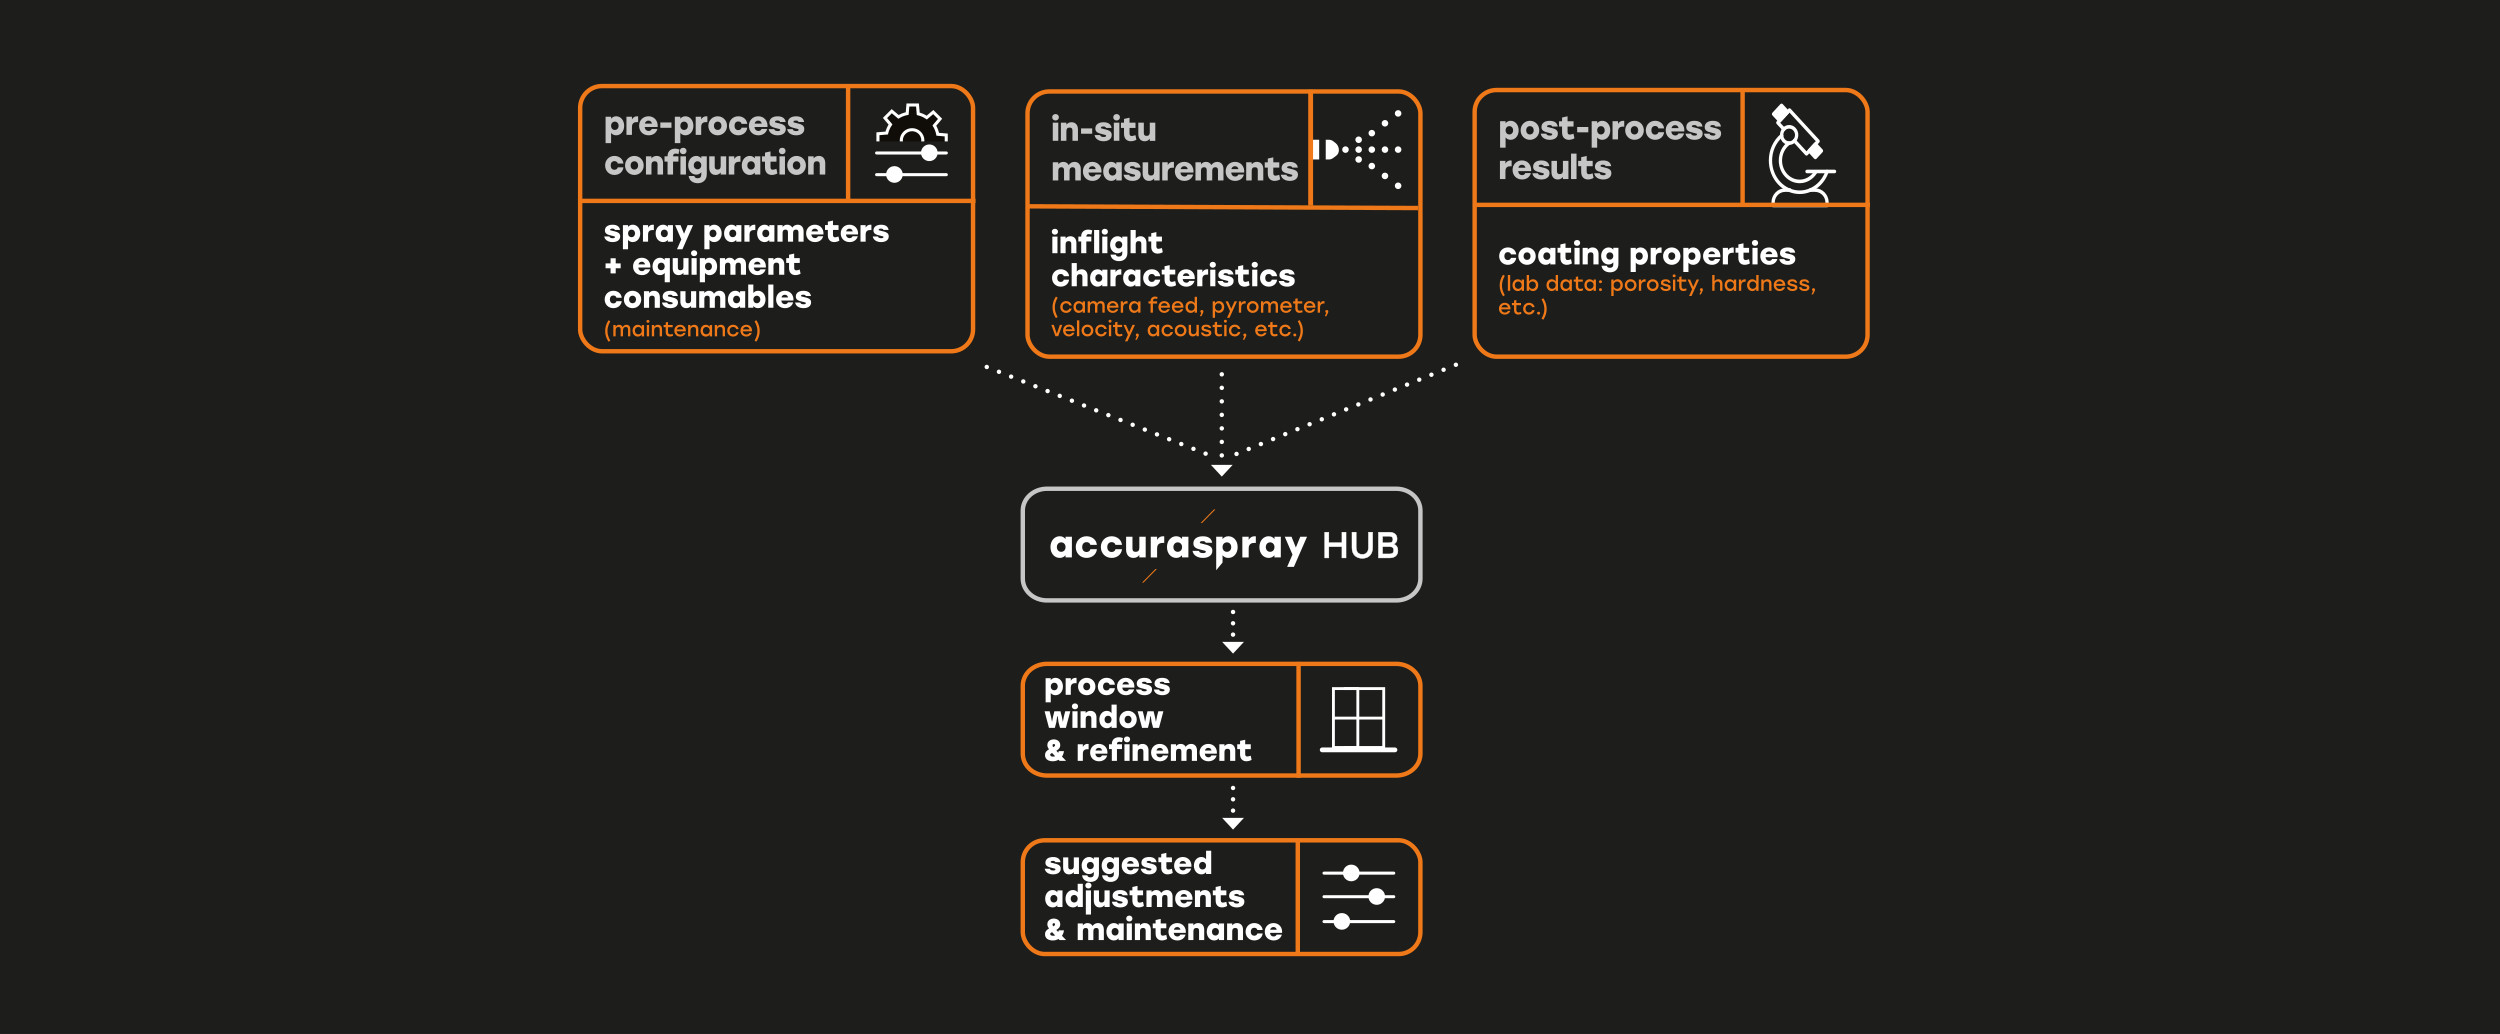 <?xml version="1.0" encoding="UTF-8"?> <svg xmlns="http://www.w3.org/2000/svg" xmlns:xlink="http://www.w3.org/1999/xlink" id="Calque_2" data-name="Calque 2" viewBox="0 0 1700 703"><rect x="0" y="0" width="1700" height="703" fill="#808080" stroke="none"/><defs><style> .cls-1, .cls-2, .cls-3, .cls-4, .cls-5, .cls-6, .cls-7, .cls-8, .cls-9, .cls-10, .cls-11, .cls-12 { fill: none; } .cls-2 { stroke-dasharray: 0 7.7; } .cls-2, .cls-3, .cls-4, .cls-6, .cls-7, .cls-9, .cls-11 { stroke-width: 3px; } .cls-2, .cls-3, .cls-5, .cls-6, .cls-7, .cls-8, .cls-11, .cls-12 { stroke: #fff; } .cls-2, .cls-3, .cls-6, .cls-7, .cls-11 { stroke-linecap: round; stroke-linejoin: round; } .cls-13 { fill: #1d1d1b; } .cls-14 { fill: #c6c6c6; } .cls-15 { clip-path: url(#clippath-11); } .cls-16 { clip-path: url(#clippath-10); } .cls-17 { clip-path: url(#clippath-12); } .cls-18 { clip-path: url(#clippath-1); } .cls-19 { clip-path: url(#clippath-3); } .cls-20 { clip-path: url(#clippath-4); } .cls-21 { clip-path: url(#clippath-2); } .cls-22 { clip-path: url(#clippath-7); } .cls-23 { clip-path: url(#clippath-6); } .cls-24 { clip-path: url(#clippath-9); } .cls-25 { clip-path: url(#clippath-8); } .cls-26 { clip-path: url(#clippath-5); } .cls-3 { stroke-dasharray: 0 9.19; } .cls-27 { fill: #100c08; } .cls-4 { stroke: #c6c6c6; } .cls-28 { fill: #fff; } .cls-5 { stroke-width: .3px; } .cls-5, .cls-12 { stroke-miterlimit: 10; } .cls-6 { stroke-dasharray: 0 8.94; } .cls-8 { stroke-width: 2.09px; } .cls-9, .cls-10 { stroke: #ef7918; } .cls-10 { stroke-width: 3.3px; } .cls-11 { stroke-dasharray: 0 8.89; } .cls-12 { stroke-width: 1.95px; } .cls-29 { fill: #ef7918; } .cls-30 { clip-path: url(#clippath); } </style><clipPath id="clippath"><rect class="cls-1" width="1700" height="703"></rect></clipPath><clipPath id="clippath-1"><rect class="cls-1" width="1700" height="703"></rect></clipPath><clipPath id="clippath-2"><rect class="cls-1" width="1700" height="703"></rect></clipPath><clipPath id="clippath-3"><rect class="cls-1" width="1700" height="703"></rect></clipPath><clipPath id="clippath-4"><rect class="cls-1" width="1700" height="703"></rect></clipPath><clipPath id="clippath-5"><rect class="cls-1" width="1700" height="703"></rect></clipPath><clipPath id="clippath-6"><rect class="cls-1" width="1700" height="703"></rect></clipPath><clipPath id="clippath-7"><rect class="cls-1" width="1700" height="703"></rect></clipPath><clipPath id="clippath-8"><rect class="cls-1" width="1700" height="703"></rect></clipPath><clipPath id="clippath-9"><rect class="cls-1" width="1700" height="703"></rect></clipPath><clipPath id="clippath-10"><rect class="cls-1" width="1700" height="703"></rect></clipPath><clipPath id="clippath-11"><rect class="cls-1" width="1700" height="703"></rect></clipPath><clipPath id="clippath-12"><rect class="cls-1" width="1700" height="703"></rect></clipPath></defs><g id="Calque_1-2" data-name="Calque 1"><g class="cls-30"><rect class="cls-13" x="-405.83" y="-561.5" width="2477" height="1826" rx="12" ry="12"></rect></g><g class="cls-18"><rect class="cls-13" x="-260.61" y="-206.23" width="2477" height="1082.44" rx="12" ry="12"></rect></g><line class="cls-9" x1="883.03" y1="450.1" x2="883.03" y2="528.86"></line><line class="cls-11" x1="811.54" y1="305.21" x2="675.13" y2="251.18"></line><path class="cls-7" d="M671,249.54h0M819.8,308.48h0"></path><line class="cls-6" x1="849.13" y1="305.31" x2="985.86" y2="249.73"></line><path class="cls-7" d="M990,248.04h0M840.84,308.68h0"></path><line class="cls-3" x1="830.82" y1="263.73" x2="830.82" y2="314.28"></line><path class="cls-7" d="M830.82,318.88h0M830.82,254.54h0"></path><polygon class="cls-28" points="830.82 324.08 838.21 316.12 823.42 316.12 830.82 324.08"></polygon><line class="cls-2" x1="838.47" y1="423.84" x2="838.47" y2="435.39"></line><path class="cls-7" d="M838.47,439.24h0M838.47,416.14h0"></path><polygon class="cls-28" points="838.47 444.45 845.87 436.49 831.07 436.49 838.47 444.45"></polygon><line class="cls-2" x1="838.47" y1="543.52" x2="838.47" y2="555.07"></line><path class="cls-7" d="M838.47,558.93h0M838.47,535.82h0"></path><polygon class="cls-28" points="838.47 564.13 845.87 556.17 831.07 556.17 838.47 564.13"></polygon><g class="cls-21"><path class="cls-9" d="M711.93,451.42c-9.07,0-16.43,6.64-16.43,14.83v46.29c0,8.19,7.35,14.83,16.43,14.83h237.52c9.07,0,16.43-6.64,16.43-14.83v-46.29c0-8.19-7.36-14.83-16.43-14.83h-237.52Z"></path><path class="cls-28" d="M899.09,508.29c-.9,0-1.63.73-1.63,1.63s.73,1.63,1.63,1.63h49.48c.9,0,1.63-.73,1.63-1.63s-.73-1.63-1.63-1.63h-49.48Z"></path></g><rect class="cls-12" x="906.73" y="468.24" width="34.2" height="40.05"></rect><polyline class="cls-12" points="913.79 508.29 923.32 508.29 923.32 468.24 913.79 468.24"></polyline><line class="cls-12" x1="941.12" y1="488.31" x2="906.54" y2="488.31"></line><g class="cls-19"><path class="cls-28" d="M850.48,513.87c-.96.31-1.7.55-2.32.55-.88,0-1.43-.51-1.43-1.6v-3.42h3.79v-3.28h-3.79v-3.08l-3.49.76v2.32h-1.93v3.28h1.93v3.63c0,3.36,2.13,4.64,4.31,4.64,1.41,0,2.89-.53,3.53-.99l-.59-2.81ZM835.9,505.85c-1.4,0-2.44.53-3.26,1.54v-1.27h-3.49v11.28h3.49v-5.99c0-1.56.7-2.24,2.07-2.24s1.78.72,1.78,1.95v6.28h3.49v-7.06c0-2.75-1.54-4.49-4.08-4.49M821.62,508.53c1.25,0,1.99.76,2.21,1.85h-4.49c.29-1.09,1.03-1.85,2.28-1.85M821.64,505.85c-3.51,0-5.95,2.56-5.95,5.91s2.42,5.91,6.03,5.91c2.44,0,4.8-1.17,5.58-3.96h-3.59c-.27.82-1.05,1.27-1.99,1.27-1.21,0-2.32-.74-2.48-2.48h8.23c.35-3.71-2.09-6.65-5.83-6.65M809.99,505.85c-1.56,0-2.87.72-3.73,1.97-.66-1.25-1.85-1.97-3.38-1.97-1.33,0-2.38.53-3.2,1.54v-1.27h-3.49v11.28h3.49v-5.99c0-1.56.7-2.24,1.97-2.24s1.68.72,1.68,1.95v6.28h3.49v-5.99c0-1.56.7-2.24,1.97-2.24s1.68.72,1.68,1.95v6.28h3.49v-7.06c0-2.75-1.54-4.49-3.96-4.49M788.66,508.53c1.25,0,1.99.76,2.22,1.85h-4.49c.29-1.09,1.03-1.85,2.28-1.85M788.68,505.85c-3.51,0-5.95,2.56-5.95,5.91s2.42,5.91,6.03,5.91c2.44,0,4.8-1.17,5.58-3.96h-3.59c-.27.82-1.05,1.27-1.99,1.27-1.21,0-2.32-.74-2.48-2.48h8.22c.35-3.71-2.09-6.65-5.82-6.65M776.91,505.85c-1.4,0-2.44.53-3.26,1.54v-1.27h-3.49v11.28h3.49v-5.99c0-1.56.7-2.24,2.07-2.24s1.78.72,1.78,1.95v6.28h3.49v-7.06c0-2.75-1.54-4.49-4.08-4.49M764.62,517.39h3.49v-11.28h-3.49v11.28ZM766.37,500.78c-1.19,0-2.11.84-2.11,1.99s.92,2.01,2.11,2.01,2.11-.84,2.11-2.01-.88-1.99-2.11-1.99M761.24,504.39c.39,0,.82.06,1.29.18l.45.12.61-2.81c-.72-.35-1.85-.55-2.77-.55-2.26,0-4.78,1.25-4.78,4.57v.2h-1.93v3.28h1.93v8h3.49v-8h3.41v-3.28h-3.41v-.02c0-1.23.62-1.7,1.7-1.7M747.21,508.53c1.25,0,1.99.76,2.21,1.85h-4.49c.29-1.09,1.02-1.85,2.28-1.85M747.23,505.85c-3.51,0-5.95,2.56-5.95,5.91s2.42,5.91,6.03,5.91c2.44,0,4.8-1.17,5.58-3.96h-3.59c-.27.82-1.05,1.27-1.99,1.27-1.21,0-2.32-.74-2.48-2.48h8.22c.35-3.71-2.09-6.65-5.82-6.65M739.62,505.85c-1.44,0-2.58.64-3.28,2.01v-1.74h-3.49v11.28h3.49v-4.88c0-2.56,1.58-3.06,3.22-3.06.33,0,.47.02.7.04v-3.59c-.16-.04-.37-.06-.64-.06M716.07,514.48c-1.29,0-1.93-.47-1.93-1.19,0-.49.31-.8,1.25-1.29.59.66,1.29,1.39,2.11,2.26-.47.16-.96.23-1.43.23M716.59,505.95c.55,0,.86.31.86.78,0,.57-.41.88-1.27,1.33-.33-.49-.45-.84-.45-1.17,0-.7.37-.94.86-.94M724.95,517.39c-1.05-1.09-1.99-2.05-2.81-2.89.76-1.11,1.23-2.4,1.35-3.73h-3.53c-.08.43-.21.82-.33,1.15-.51-.51-.94-.98-1.33-1.39,1.42-.82,2.67-1.93,2.67-3.86,0-2.6-2.17-3.9-4.37-3.9-2.07,0-4.41,1.15-4.41,3.9,0,.88.29,1.68,1.13,2.85-1.78,1.07-2.71,2.07-2.71,3.9,0,3.04,2.56,4.25,5.25,4.25,1.5,0,2.83-.37,3.94-1.03l.72.76h4.43Z"></path><path class="cls-28" d="M787.66,483.65l-.92,3.55-.7,3.69-.72-3.69-.9-3.55h-4.12l-.92,3.55-.7,3.73-.72-3.73-.9-3.55h-3.45l2.99,11.28h4l1-3.79.58-4.06h.35l.58,4.06,1.01,3.79h4l2.99-11.28h-3.45ZM767.08,486.7c1.35,0,2.38,1.03,2.38,2.59s-1.03,2.58-2.38,2.58-2.38-1.01-2.38-2.58,1.03-2.59,2.38-2.59M767.08,483.38c-3.26,0-5.91,2.5-5.91,5.91s2.6,5.91,5.91,5.91,5.91-2.5,5.91-5.91-2.65-5.91-5.91-5.91M753.46,491.87c-1.33,0-2.38-1.01-2.38-2.58s1.02-2.59,2.38-2.59,2.38,1.03,2.38,2.59-1.03,2.58-2.38,2.58M755.84,479.14v5.78c-.72-.92-1.78-1.54-3.22-1.54-2.81,0-5.07,2.4-5.07,5.91s2.22,5.91,5.09,5.91c1.44,0,2.46-.6,3.2-1.48v1.21h3.49v-15.79h-3.49ZM741.53,483.38c-1.39,0-2.44.53-3.26,1.54v-1.27h-3.49v11.28h3.49v-5.99c0-1.56.7-2.24,2.07-2.24s1.78.72,1.78,1.95v6.28h3.49v-7.06c0-2.75-1.54-4.49-4.08-4.49M729.24,494.93h3.49v-11.28h-3.49v11.28ZM730.98,478.32c-1.19,0-2.11.84-2.11,1.99s.92,2.01,2.11,2.01,2.11-.84,2.11-2.01-.88-1.99-2.11-1.99M724.36,483.65l-.92,3.55-.7,3.69-.72-3.69-.9-3.55h-4.12l-.92,3.55-.7,3.73-.72-3.73-.9-3.55h-3.45l2.99,11.28h4l1.01-3.79.57-4.06h.35l.57,4.06,1.01,3.79h4l2.99-11.28h-3.45Z"></path><path class="cls-28" d="M790.32,472.73c2.89,0,5.17-1.29,5.17-3.9,0-2.34-1.83-3.01-5.19-3.75-1.35-.29-1.68-.33-1.68-.72,0-.49.51-.8,1.54-.8,1.11,0,1.56.37,1.7.9h3.53c-.35-2.15-1.91-3.53-5.09-3.53s-5.21,1.43-5.21,3.88c0,1.99,1.31,2.85,4.53,3.55,1.93.41,2.28.51,2.28.96s-.37.78-1.54.78c-1.62,0-2.07-.6-2.22-1.21h-3.53c.41,2.38,2.65,3.84,5.7,3.84M778.22,472.73c2.89,0,5.17-1.29,5.17-3.9,0-2.34-1.83-3.01-5.19-3.75-1.35-.29-1.68-.33-1.68-.72,0-.49.51-.8,1.54-.8,1.11,0,1.56.37,1.7.9h3.53c-.35-2.15-1.91-3.53-5.09-3.53s-5.21,1.43-5.21,3.88c0,1.99,1.31,2.85,4.53,3.55,1.93.41,2.28.51,2.28.96s-.37.78-1.54.78c-1.62,0-2.07-.6-2.22-1.21h-3.53c.41,2.38,2.65,3.84,5.7,3.84M765.5,463.6c1.25,0,1.99.76,2.22,1.85h-4.49c.29-1.09,1.02-1.85,2.28-1.85M765.53,460.92c-3.51,0-5.95,2.56-5.95,5.91s2.42,5.91,6.03,5.91c2.44,0,4.8-1.17,5.58-3.96h-3.59c-.27.82-1.05,1.27-1.99,1.27-1.21,0-2.32-.74-2.48-2.48h8.23c.35-3.71-2.09-6.65-5.83-6.65M752.44,472.73c2.75,0,5.33-1.62,5.7-4.74h-3.59c-.27,1.07-1.17,1.52-2.11,1.52-1.46,0-2.38-1.07-2.38-2.69s.86-2.69,2.4-2.69c.92,0,1.83.41,2.09,1.5h3.59c-.35-3.02-2.87-4.72-5.68-4.72-3.47,0-5.93,2.56-5.93,5.91s2.46,5.91,5.91,5.91M738.98,464.24c1.35,0,2.38,1.03,2.38,2.58s-1.03,2.59-2.38,2.59-2.38-1.01-2.38-2.59,1.03-2.58,2.38-2.58M738.98,460.92c-3.26,0-5.91,2.5-5.91,5.91s2.61,5.91,5.91,5.91,5.91-2.5,5.91-5.91-2.65-5.91-5.91-5.91M731.42,460.92c-1.44,0-2.58.64-3.28,2.01v-1.74h-3.49v11.28h3.49v-4.88c0-2.56,1.58-3.06,3.22-3.06.33,0,.47.02.7.04v-3.59c-.16-.04-.37-.06-.64-.06M716.89,469.41c-1.35,0-2.38-1.01-2.38-2.59s1.02-2.58,2.38-2.58,2.38,1.03,2.38,2.58-1.05,2.59-2.38,2.59M717.73,460.92c-1.44,0-2.5.62-3.22,1.54v-1.27h-3.49v16.41h3.49v-6.34c.74.88,1.76,1.48,3.2,1.48,2.87,0,5.09-2.42,5.09-5.91s-2.26-5.91-5.07-5.91"></path></g><polygon class="cls-29" points="817.42 355.63 826.51 346.38 825.52 346.38 816.44 355.63 817.42 355.63"></polygon><polygon class="cls-29" points="777.56 396.18 786.65 386.93 785.66 386.93 776.58 396.18 777.56 396.18"></polygon><g class="cls-20"><path class="cls-28" d="M724.57,372.02c0-1.94-1.27-3.22-2.95-3.22s-2.95,1.28-2.95,3.22,1.3,3.22,2.95,3.22,2.95-1.25,2.95-3.22M728.9,364.98l-.03,14.07h-4.32v-1.51c-.89,1.1-2.16,1.84-3.94,1.84-3.56,0-6.3-3.02-6.3-7.37s2.8-7.37,6.28-7.37c1.78,0,3.1.77,3.99,1.92v-1.59h4.32Z"></path><path class="cls-28" d="M731.51,372.02c0-4.17,3.05-7.37,7.35-7.37,3.48,0,6.61,2.12,7.04,5.88h-4.45c-.33-1.36-1.45-1.87-2.59-1.87-1.91,0-2.97,1.38-2.97,3.35s1.14,3.35,2.95,3.35c1.17,0,2.29-.56,2.62-1.89h4.45c-.46,3.89-3.66,5.91-7.07,5.91-4.27,0-7.32-3.2-7.32-7.37"></path><path class="cls-28" d="M748.57,372.02c0-4.17,3.05-7.37,7.35-7.37,3.48,0,6.61,2.12,7.04,5.88h-4.45c-.33-1.36-1.45-1.87-2.59-1.87-1.91,0-2.97,1.38-2.97,3.35s1.14,3.35,2.95,3.35c1.17,0,2.29-.56,2.62-1.89h4.45c-.46,3.89-3.66,5.91-7.07,5.91-4.27,0-7.32-3.2-7.32-7.37"></path><path class="cls-28" d="M779.07,364.98v14.07h-4.32v-1.61c-1.02,1.28-2.31,1.95-4.02,1.95-3.08,0-4.98-2.18-4.98-5.6v-8.8h4.32v7.83c0,1.54.46,2.43,2.16,2.43s2.52-.85,2.52-2.79v-7.47h4.32Z"></path><path class="cls-28" d="M791.68,364.73v4.48c-.28-.03-.46-.05-.86-.05-2.03,0-3.99.61-3.99,3.81v6.09h-4.32v-14.07h4.32v2.17c.86-1.71,2.29-2.51,4.07-2.51.33,0,.58.03.79.08"></path><path class="cls-28" d="M803.81,372.02c0-1.94-1.27-3.22-2.95-3.22s-2.95,1.28-2.95,3.22,1.3,3.22,2.95,3.22,2.95-1.25,2.95-3.22M808.13,364.98l-.03,14.07h-4.32v-1.51c-.89,1.1-2.16,1.84-3.94,1.84-3.56,0-6.3-3.02-6.3-7.37s2.8-7.37,6.28-7.37c1.78,0,3.1.77,3.99,1.92v-1.59h4.32Z"></path><path class="cls-28" d="M810.92,374.6h4.37c.18.77.74,1.51,2.74,1.51,1.45,0,1.91-.38,1.91-.97s-.43-.69-2.82-1.2c-3.99-.87-5.62-1.94-5.62-4.43,0-3.04,2.42-4.84,6.46-4.84s5.87,1.71,6.3,4.4h-4.37c-.18-.66-.74-1.13-2.11-1.13-1.27,0-1.91.38-1.91,1,0,.49.41.54,2.09.9,4.17.92,6.43,1.77,6.43,4.68,0,3.25-2.82,4.86-6.41,4.86-3.79,0-6.56-1.82-7.07-4.79"></path><path class="cls-28" d="M837.23,372.02c0-1.95-1.27-3.22-2.95-3.22s-2.95,1.28-2.95,3.22,1.27,3.22,2.95,3.22,2.95-1.25,2.95-3.22M841.61,372.02c0,4.35-2.75,7.37-6.3,7.37-1.78,0-3.05-.74-3.97-1.84v4.96l-4.32,5.24v-22.77h4.32v1.59c.89-1.15,2.21-1.92,3.99-1.92,3.48,0,6.28,2.99,6.28,7.37"></path><path class="cls-28" d="M853.96,364.73v4.48c-.28-.03-.46-.05-.86-.05-2.03,0-3.99.61-3.99,3.81v6.09h-4.32v-14.07h4.32v2.17c.86-1.71,2.29-2.51,4.07-2.51.33,0,.58.03.79.08"></path><path class="cls-28" d="M866.64,372.02c0-1.94-1.27-3.22-2.95-3.22s-2.95,1.28-2.95,3.22,1.3,3.22,2.95,3.22,2.95-1.25,2.95-3.22M870.97,364.98l-.03,14.07h-4.32v-1.51c-.89,1.1-2.16,1.84-3.94,1.84-3.56,0-6.3-3.02-6.3-7.37s2.8-7.37,6.28-7.37c1.78,0,3.1.77,3.99,1.92v-1.59h4.32Z"></path></g><polygon class="cls-28" points="888.78 364.98 879.86 385.45 875.26 385.45 878.89 377.11 873.63 364.98 878.23 364.98 881.18 372.33 884.18 364.98 888.78 364.98"></polygon><g class="cls-26"><g><path class="cls-28" d="M915.31,361.91v17.47h-2.8v-7.64h-8.91v7.64h-2.8v-17.47h2.8v7.14h8.91v-7.14h2.8Z"></path><path class="cls-28" d="M933.39,361.91v10.51c0,4.87-3.03,7.26-7.02,7.26s-7.02-2.4-7.02-7.26v-10.51h2.85v10.33c0,3.4,1.76,4.74,4.17,4.74s4.17-1.35,4.17-4.74v-10.33h2.85Z"></path><path class="cls-28" d="M950.58,374.45c0,3.07-2.11,4.94-5.76,4.94h-7.49v-17.47h7.39c3.38,0,5.29,1.62,5.29,4.49,0,1.77-.74,2.92-2.31,3.64,1.96.6,2.88,2.27,2.88,4.39ZM944.38,364.61h-4.24v4.49h4.27c2.03,0,2.78-.82,2.78-2.25,0-1.52-.79-2.25-2.8-2.25ZM947.75,374.22c0-1.6-.74-2.52-3.03-2.52h-4.59v4.99h4.62c2.28,0,3-.97,3-2.47Z"></path></g><g><path class="cls-5" d="M915.31,361.91v17.47h-2.8v-7.64h-8.91v7.64h-2.8v-17.47h2.8v7.14h8.91v-7.14h2.8Z"></path><path class="cls-5" d="M933.39,361.91v10.51c0,4.87-3.03,7.26-7.02,7.26s-7.02-2.4-7.02-7.26v-10.51h2.85v10.33c0,3.4,1.76,4.74,4.17,4.74s4.17-1.35,4.17-4.74v-10.33h2.85Z"></path><path class="cls-5" d="M950.58,374.45c0,3.07-2.11,4.94-5.76,4.94h-7.49v-17.47h7.39c3.38,0,5.29,1.62,5.29,4.49,0,1.77-.74,2.92-2.31,3.64,1.96.6,2.88,2.27,2.88,4.39ZM944.38,364.61h-4.24v4.49h4.27c2.03,0,2.78-.82,2.78-2.25,0-1.52-.79-2.25-2.8-2.25ZM947.75,374.22c0-1.6-.74-2.52-3.03-2.52h-4.59v4.99h4.62c2.28,0,3-.97,3-2.47Z"></path></g><path class="cls-4" d="M711.93,332.34c-9.07,0-16.43,6.64-16.43,14.83v46.29c0,8.19,7.35,14.83,16.43,14.83h237.52c9.07,0,16.43-6.64,16.43-14.83v-46.29c0-8.19-7.36-14.83-16.43-14.83h-237.52Z"></path><rect class="cls-9" x="698.71" y="62.2" width="267.17" height="180.33" rx="14.83" ry="14.83"></rect><path class="cls-28" d="M950.72,74.89c-1.23,0-2.24,1.01-2.24,2.24s1.01,2.24,2.24,2.24,2.24-1.01,2.24-2.24-1.01-2.24-2.24-2.24"></path><path class="cls-28" d="M950.72,99.5c-1.23,0-2.24,1.01-2.24,2.24s1.01,2.24,2.24,2.24,2.24-1.01,2.24-2.24-1.01-2.24-2.24-2.24"></path><path class="cls-28" d="M950.72,124.1c-1.23,0-2.24,1.01-2.24,2.24s1.01,2.24,2.24,2.24,2.24-1.01,2.24-2.24-1.01-2.24-2.24-2.24"></path><path class="cls-28" d="M941.78,81.6c-1.23,0-2.24,1.01-2.24,2.24s1.01,2.24,2.24,2.24,2.24-1.01,2.24-2.24-1.01-2.24-2.24-2.24"></path><path class="cls-28" d="M941.78,99.5c-1.23,0-2.24,1.01-2.24,2.24s1.01,2.24,2.24,2.24,2.24-1.01,2.24-2.24-1.01-2.24-2.24-2.24"></path><path class="cls-28" d="M941.78,117.39c-1.23,0-2.24,1.01-2.24,2.24s1.01,2.24,2.24,2.24,2.24-1.01,2.24-2.24-1.01-2.24-2.24-2.24"></path><path class="cls-28" d="M932.83,88.31c-1.23,0-2.24,1.01-2.24,2.24s1.01,2.24,2.24,2.24,2.24-1.01,2.24-2.24-1.01-2.24-2.24-2.24"></path><path class="cls-28" d="M932.83,99.5c-1.23,0-2.24,1.01-2.24,2.24s1.01,2.24,2.24,2.24,2.24-1.01,2.24-2.24-1.01-2.24-2.24-2.24"></path><path class="cls-28" d="M935.07,112.92c0-1.23-1.01-2.24-2.24-2.24s-2.24,1.01-2.24,2.24,1.01,2.24,2.24,2.24,2.24-1.01,2.24-2.24"></path><path class="cls-28" d="M923.88,92.79c-1.23,0-2.24,1.01-2.24,2.24s1.01,2.24,2.24,2.24,2.24-1.01,2.24-2.24-1.01-2.24-2.24-2.24"></path><path class="cls-28" d="M923.88,99.5c-1.23,0-2.24,1.01-2.24,2.24s1.01,2.24,2.24,2.24,2.24-1.01,2.24-2.24-1.01-2.24-2.24-2.24"></path><path class="cls-28" d="M923.88,106.21c-1.23,0-2.24,1.01-2.24,2.24s1.01,2.24,2.24,2.24,2.24-1.01,2.24-2.24-1.01-2.24-2.24-2.24"></path><path class="cls-28" d="M914.93,99.5c-1.23,0-2.24,1.01-2.24,2.24s1.01,2.24,2.24,2.24,2.24-1.01,2.24-2.24-1.01-2.24-2.24-2.24"></path><path class="cls-28" d="M908.13,97.22l-1.57-1.21c-.87-.65-1.88-.98-2.91-.98h-2.15v13.42h2.15c1.03,0,2.04-.36,2.91-.99l2.15-1.63c1.1-.83,1.74-2.22,1.74-3.71,0-1.97-.87-3.8-2.33-4.9"></path></g><rect class="cls-28" x="890.33" y="95.02" width="6.71" height="13.42"></rect><line class="cls-9" x1="699.69" y1="140.29" x2="964.28" y2="141.46"></line><line class="cls-10" x1="891.24" y1="61.05" x2="891.24" y2="139.81"></line><g class="cls-23"><path class="cls-14" d="M877.07,123.01c3.1,0,5.55-1.42,5.55-4.27,0-2.56-1.96-3.3-5.57-4.11-1.45-.31-1.8-.36-1.8-.79,0-.54.55-.88,1.65-.88,1.19,0,1.67.4,1.83.99h3.79c-.37-2.36-2.05-3.86-5.46-3.86s-5.59,1.57-5.59,4.25c0,2.18,1.41,3.12,4.87,3.89,2.07.45,2.44.56,2.44,1.06s-.4.85-1.65.85c-1.74,0-2.22-.65-2.38-1.33h-3.79c.44,2.61,2.84,4.2,6.12,4.2M869.87,118.85c-1.04.34-1.83.61-2.49.61-.95,0-1.54-.56-1.54-1.75v-3.75h4.07v-3.59h-4.07v-3.37l-3.74.83v2.54h-2.07v3.59h2.07v3.98c0,3.68,2.29,5.08,4.62,5.08,1.52,0,3.1-.58,3.79-1.08l-.64-3.08ZM854.66,110.07c-1.5,0-2.62.58-3.5,1.68v-1.39h-3.74v12.36h3.74v-6.56c0-1.71.75-2.45,2.22-2.45s1.92.79,1.92,2.13v6.88h3.74v-7.73c0-3.01-1.65-4.92-4.38-4.92M839.77,113.01c1.34,0,2.14.83,2.38,2.02h-4.82c.31-1.19,1.1-2.02,2.44-2.02M839.8,110.07c-3.76,0-6.38,2.81-6.38,6.47s2.6,6.47,6.47,6.47c2.62,0,5.15-1.28,5.99-4.34h-3.85c-.29.9-1.12,1.39-2.14,1.39-1.3,0-2.49-.81-2.66-2.72h8.83c.37-4.07-2.25-7.28-6.25-7.28M827.73,110.07c-1.67,0-3.08.79-4.01,2.16-.71-1.37-1.98-2.16-3.63-2.16-1.43,0-2.55.58-3.43,1.68v-1.39h-3.74v12.36h3.74v-6.56c0-1.71.75-2.45,2.11-2.45s1.81.79,1.81,2.13v6.88h3.74v-6.56c0-1.71.75-2.45,2.11-2.45s1.8.79,1.8,2.13v6.88h3.74v-7.73c0-3.01-1.65-4.92-4.25-4.92M805.28,113.01c1.34,0,2.14.83,2.38,2.02h-4.82c.31-1.19,1.1-2.02,2.44-2.02M805.3,110.07c-3.77,0-6.39,2.81-6.39,6.47s2.6,6.47,6.47,6.47c2.62,0,5.15-1.28,5.99-4.34h-3.85c-.29.9-1.12,1.39-2.14,1.39-1.3,0-2.49-.81-2.66-2.72h8.83c.38-4.07-2.24-7.28-6.25-7.28M797.57,110.07c-1.54,0-2.77.7-3.52,2.2v-1.91h-3.74v12.36h3.74v-5.35c0-2.81,1.7-3.35,3.46-3.35.35,0,.51.02.75.05v-3.93c-.18-.05-.4-.07-.68-.07M784.8,110.36v6.56c0,1.71-.75,2.45-2.18,2.45s-1.87-.79-1.87-2.13v-6.87h-3.74v7.73c0,3.01,1.65,4.92,4.32,4.92,1.48,0,2.6-.58,3.48-1.71v1.42h3.74v-12.36h-3.74ZM770.14,123.01c3.1,0,5.55-1.42,5.55-4.27,0-2.56-1.96-3.3-5.57-4.11-1.45-.31-1.8-.36-1.8-.79,0-.54.55-.88,1.65-.88,1.19,0,1.67.4,1.83.99h3.79c-.37-2.36-2.05-3.86-5.46-3.86s-5.59,1.57-5.59,4.25c0,2.18,1.41,3.12,4.87,3.89,2.07.45,2.44.56,2.44,1.06s-.4.85-1.65.85c-1.74,0-2.22-.65-2.38-1.33h-3.79c.44,2.61,2.84,4.2,6.12,4.2M756.51,119.37c-1.43,0-2.55-1.1-2.55-2.83s1.1-2.83,2.55-2.83,2.55,1.12,2.55,2.83-1.1,2.83-2.55,2.83M759.07,110.36v1.39c-.77-1.01-1.92-1.68-3.46-1.68-3.02,0-5.44,2.63-5.44,6.47s2.38,6.47,5.46,6.47c1.54,0,2.64-.65,3.41-1.62v1.33h3.74l.02-12.36h-3.74ZM742.75,113.01c1.34,0,2.14.83,2.38,2.02h-4.82c.31-1.19,1.1-2.02,2.44-2.02M742.77,110.07c-3.77,0-6.39,2.81-6.39,6.47s2.6,6.47,6.47,6.47c2.62,0,5.15-1.28,5.99-4.34h-3.85c-.29.9-1.12,1.39-2.14,1.39-1.3,0-2.49-.81-2.66-2.72h8.83c.37-4.07-2.25-7.28-6.25-7.28M730.71,110.07c-1.67,0-3.08.79-4.01,2.16-.7-1.37-1.98-2.16-3.63-2.16-1.43,0-2.55.58-3.43,1.68v-1.39h-3.74v12.36h3.74v-6.56c0-1.71.75-2.45,2.11-2.45s1.8.79,1.8,2.13v6.88h3.74v-6.56c0-1.71.75-2.45,2.11-2.45s1.8.79,1.8,2.13v6.88h3.74v-7.73c0-3.01-1.65-4.92-4.25-4.92"></path><path class="cls-14" d="M781.85,83.4v6.56c0,1.71-.75,2.45-2.18,2.45s-1.87-.79-1.87-2.13v-6.87h-3.74v7.73c0,3.01,1.65,4.92,4.32,4.92,1.47,0,2.6-.58,3.48-1.71v1.42h3.74v-12.36h-3.74ZM772.1,91.89c-1.04.34-1.83.61-2.49.61-.95,0-1.54-.56-1.54-1.75v-3.75h4.07v-3.59h-4.07v-3.37l-3.74.83v2.54h-2.07v3.59h2.07v3.98c0,3.68,2.29,5.08,4.62,5.08,1.52,0,3.1-.58,3.79-1.08l-.64-3.08ZM757.41,95.76h3.74v-12.36h-3.74v12.36ZM759.28,77.56c-1.28,0-2.27.92-2.27,2.18s.99,2.2,2.27,2.2,2.27-.92,2.27-2.2-.95-2.18-2.27-2.18M750.43,96.05c3.1,0,5.55-1.42,5.55-4.27,0-2.56-1.96-3.3-5.57-4.11-1.45-.31-1.8-.36-1.8-.79,0-.54.55-.88,1.65-.88,1.19,0,1.67.4,1.83.99h3.79c-.37-2.36-2.05-3.86-5.46-3.86s-5.59,1.57-5.59,4.25c0,2.18,1.41,3.12,4.87,3.89,2.07.45,2.44.56,2.44,1.05s-.4.85-1.65.85c-1.74,0-2.22-.65-2.38-1.32h-3.79c.44,2.61,2.84,4.2,6.12,4.2M742.69,87.31h-7.57v3.64h7.57v-3.64ZM728.64,83.11c-1.5,0-2.62.58-3.5,1.68v-1.39h-3.74v12.36h3.74v-6.56c0-1.71.75-2.45,2.22-2.45s1.91.79,1.91,2.13v6.88h3.74v-7.73c0-3.01-1.65-4.92-4.38-4.92M715.89,95.76h3.74v-12.36h-3.74v12.36ZM717.76,77.56c-1.28,0-2.27.92-2.27,2.18s.99,2.2,2.27,2.2,2.27-.92,2.27-2.2-.95-2.18-2.27-2.18"></path><path class="cls-29" d="M882.49,218.38c1.34,2.59,1.9,4.31,1.9,6.59s-.56,4-1.9,6.59l1.2.71c1.59-2.45,2.28-4.82,2.28-7.31s-.69-4.86-2.28-7.31l-1.2.71ZM880.46,226.8c-.59,0-1.02.41-1.02.98s.43.99,1.02.99,1.03-.42,1.03-.99-.45-.98-1.03-.98M873.96,228.78c1.81,0,3.43-1.08,3.79-2.98h-1.64c-.29.95-1.15,1.51-2.16,1.51-1.39,0-2.39-1.05-2.39-2.55s.98-2.55,2.41-2.55c.99,0,1.85.53,2.14,1.5h1.64c-.35-1.86-1.96-2.97-3.78-2.97-2.3,0-4,1.72-4,4.02s1.71,4.02,3.99,4.02M868.5,226.93c-.6.21-1.15.38-1.64.38-.99,0-1.51-.62-1.51-1.74v-3.18h3.16v-1.48h-3.16v-2.1l-1.58.35v1.75h-1.43v1.48h1.43v3.26c0,2.13,1.23,3.12,2.81,3.12.88,0,1.78-.31,2.2-.56l-.28-1.29ZM857.5,222.11c1.16,0,1.96.74,2.2,1.79h-4.48c.27-1.04,1.08-1.79,2.28-1.79M857.5,220.74c-2.32,0-3.97,1.71-3.97,4.03s1.66,4,4,4c1.64,0,3.11-.81,3.71-2.53h-1.64c-.36.76-1.13,1.15-2.06,1.15-1.29,0-2.28-.79-2.41-2.2h6.26c.15-2.53-1.41-4.45-3.89-4.45M847.5,227.85c0-.84-.6-1.05-1.03-1.05-.57,0-1.02.41-1.02,1.01,0,.46.27.78.66.91l-.99,2.3h1.05c1.32-2.49,1.36-2.88,1.34-3.16M839.63,228.78c1.81,0,3.43-1.08,3.79-2.98h-1.64c-.29.95-1.15,1.51-2.16,1.51-1.39,0-2.39-1.05-2.39-2.55s.98-2.55,2.41-2.55c.99,0,1.85.53,2.14,1.5h1.64c-.35-1.86-1.96-2.97-3.78-2.97-2.3,0-4,1.72-4,4.02s1.71,4.02,3.99,4.02M832.48,228.61h1.58v-7.7h-1.58v7.7ZM833.26,217.44c-.57,0-1.02.41-1.02.96s.45.99,1.02.99c.6,0,1.04-.42,1.04-.99s-.43-.96-1.04-.96M830.76,226.93c-.6.21-1.15.38-1.64.38-.99,0-1.51-.62-1.51-1.74v-3.18h3.16v-1.48h-3.16v-2.1l-1.58.35v1.75h-1.43v1.48h1.43v3.26c0,2.13,1.23,3.12,2.81,3.12.88,0,1.78-.31,2.2-.56l-.28-1.29ZM820.41,228.78c1.82,0,3.3-.81,3.3-2.46,0-1.5-1.2-1.86-3.29-2.35-1.34-.32-1.82-.45-1.82-.94,0-.53.6-.88,1.62-.88s1.57.31,1.79.94h1.59c-.28-1.4-1.38-2.34-3.36-2.34s-3.25.89-3.25,2.45c0,1.29.91,1.72,3.07,2.25,1.29.31,2.02.41,2.02,1.05,0,.57-.63.88-1.65.88-1.33,0-1.96-.39-2.2-1.25h-1.61c.29,1.67,1.75,2.64,3.78,2.64M813.61,220.91v3.99c0,1.48-.74,2.37-2.06,2.37-1.15,0-1.65-.63-1.65-1.82v-4.54h-1.58v4.86c0,1.88,1.02,3.01,2.73,3.01,1.19,0,2.02-.56,2.56-1.44v1.27h1.58v-7.7h-1.58ZM802.81,222.25c1.33,0,2.39,1.02,2.39,2.51s-1.05,2.51-2.39,2.51-2.4-1.02-2.4-2.51,1.06-2.51,2.4-2.51M802.81,220.74c-2.2,0-3.99,1.69-3.99,4.02s1.76,4.02,3.99,4.02,3.99-1.71,3.99-4.02-1.78-4.02-3.99-4.02M793.83,228.78c1.81,0,3.43-1.08,3.79-2.98h-1.64c-.29.95-1.15,1.51-2.16,1.51-1.39,0-2.39-1.05-2.39-2.55s.98-2.55,2.41-2.55c.99,0,1.85.53,2.14,1.5h1.64c-.35-1.86-1.96-2.97-3.78-2.97-2.3,0-4,1.72-4,4.02s1.71,4.02,3.99,4.02M784.31,227.27c-1.33,0-2.3-1.02-2.3-2.51s.95-2.51,2.3-2.51,2.37,1.04,2.37,2.51-1.02,2.51-2.37,2.51M786.66,220.91v1.32c-.56-.88-1.49-1.48-2.7-1.48-2.02,0-3.54,1.66-3.54,4.02s1.5,4.02,3.55,4.02c1.2,0,2.13-.57,2.69-1.45v1.29h1.58v-7.7h-1.58ZM774.39,227.85c0-.84-.6-1.05-1.03-1.05-.57,0-1.02.41-1.02,1.01,0,.46.27.78.66.91l-.99,2.3h1.05c1.32-2.49,1.36-2.88,1.34-3.16M770.08,220.91l-2.23,5.01-2.18-5.01h-1.69l3.04,6.72-2.03,4.48h1.69l5.09-11.2h-1.69ZM763.01,226.93c-.6.21-1.15.38-1.64.38-.99,0-1.51-.62-1.51-1.74v-3.18h3.16v-1.48h-3.16v-2.1l-1.58.35v1.75h-1.43v1.48h1.43v3.26c0,2.13,1.23,3.12,2.81,3.12.88,0,1.78-.31,2.2-.56l-.28-1.29ZM754.03,228.61h1.58v-7.7h-1.58v7.7ZM754.81,217.44c-.57,0-1.02.41-1.02.96s.45.99,1.02.99c.6,0,1.03-.42,1.03-.99s-.43-.96-1.03-.96M748.77,228.78c1.81,0,3.43-1.08,3.79-2.98h-1.64c-.29.95-1.15,1.51-2.16,1.51-1.39,0-2.39-1.05-2.39-2.55s.98-2.55,2.41-2.55c.99,0,1.85.53,2.14,1.5h1.64c-.35-1.86-1.96-2.97-3.78-2.97-2.3,0-4,1.72-4,4.02s1.71,4.02,3.99,4.02M739.46,222.25c1.33,0,2.39,1.02,2.39,2.51s-1.05,2.51-2.39,2.51-2.4-1.02-2.4-2.51,1.07-2.51,2.4-2.51M739.46,220.74c-2.2,0-3.99,1.69-3.99,4.02s1.76,4.02,3.99,4.02,3.99-1.71,3.99-4.02-1.78-4.02-3.99-4.02M732.33,228.61h1.59v-10.78h-1.59v10.78ZM726.88,222.11c1.16,0,1.96.74,2.2,1.79h-4.48c.27-1.04,1.08-1.79,2.28-1.79M726.88,220.74c-2.32,0-3.98,1.71-3.98,4.03s1.67,4,4,4c1.64,0,3.11-.81,3.71-2.53h-1.64c-.36.76-1.13,1.15-2.06,1.15-1.29,0-2.28-.79-2.41-2.2h6.26c.15-2.53-1.41-4.45-3.89-4.45M720.68,220.91l-2.06,6.05-2.04-6.05h-1.68l2.77,7.7h1.92l2.77-7.7h-1.68Z"></path><path class="cls-29" d="M903.26,211.85c0-.84-.6-1.05-1.04-1.05-.57,0-1.02.41-1.02,1.01,0,.46.27.78.66.91l-.99,2.3h1.05c1.32-2.49,1.36-2.88,1.34-3.16M900.18,204.74c-1.22,0-2.1.61-2.56,1.69v-1.52h-1.58v7.7h1.58v-3.53c0-1.9,1.11-2.72,2.55-2.72.21,0,.34.01.48.03v-1.61c-.11-.03-.27-.04-.46-.04M890.61,206.11c1.16,0,1.96.74,2.2,1.79h-4.48c.27-1.04,1.08-1.79,2.28-1.79M890.61,204.74c-2.32,0-3.97,1.71-3.97,4.03s1.66,4,4,4c1.64,0,3.11-.81,3.71-2.53h-1.64c-.36.76-1.13,1.15-2.06,1.15-1.29,0-2.28-.79-2.41-2.2h6.26c.15-2.53-1.41-4.45-3.89-4.45M885.52,210.93c-.6.21-1.15.38-1.64.38-.99,0-1.51-.62-1.51-1.74v-3.18h3.16v-1.48h-3.16v-2.1l-1.58.35v1.75h-1.43v1.48h1.43v3.26c0,2.13,1.23,3.12,2.81,3.12.88,0,1.78-.31,2.2-.56l-.28-1.29ZM874.52,206.11c1.16,0,1.96.74,2.2,1.79h-4.48c.27-1.04,1.08-1.79,2.28-1.79M874.52,204.74c-2.32,0-3.97,1.71-3.97,4.03s1.66,4,4,4c1.64,0,3.11-.81,3.71-2.53h-1.64c-.36.76-1.13,1.15-2.06,1.15-1.29,0-2.28-.79-2.41-2.2h6.26c.15-2.53-1.41-4.45-3.89-4.45M866.42,204.74c-1.22,0-2.09.61-2.6,1.61-.38-1.04-1.2-1.61-2.38-1.61-1.11,0-1.86.52-2.4,1.4v-1.23h-1.58v7.7h1.58v-3.99c0-1.4.63-2.37,1.88-2.37,1.07,0,1.53.6,1.53,1.75v4.61h1.59v-3.99c-.01-1.4.63-2.37,1.88-2.37,1.07,0,1.53.6,1.53,1.75v4.61h1.58v-4.94c0-1.83-.98-2.92-2.6-2.92M851.88,206.25c1.33,0,2.4,1.02,2.4,2.51s-1.05,2.51-2.4,2.51-2.39-1.02-2.39-2.51,1.07-2.51,2.39-2.51M851.88,204.74c-2.2,0-3.99,1.69-3.99,4.02s1.76,4.02,3.99,4.02,3.99-1.71,3.99-4.02-1.78-4.02-3.99-4.02M846.56,204.74c-1.22,0-2.1.61-2.56,1.69v-1.52h-1.58v7.7h1.58v-3.53c0-1.9,1.11-2.72,2.55-2.72.21,0,.34.01.48.03v-1.61c-.11-.03-.27-.04-.46-.04M839.47,204.91l-2.23,5.01-2.18-5.01h-1.69l3.04,6.72-2.03,4.48h1.69l5.09-11.2h-1.69ZM828.57,211.27c-1.35,0-2.37-1.02-2.37-2.51s1.02-2.51,2.37-2.51,2.3,1.04,2.3,2.51-.97,2.51-2.3,2.51M828.92,204.74c-1.22,0-2.14.6-2.7,1.48v-1.31h-1.58v11.2h1.58v-4.79c.56.87,1.48,1.45,2.69,1.45,2.06,0,3.55-1.66,3.55-4.02s-1.53-4.02-3.54-4.02M818.3,211.85c0-.84-.6-1.05-1.03-1.05-.57,0-1.02.41-1.02,1.01,0,.46.27.78.66.91l-.99,2.3h1.05c1.32-2.49,1.36-2.88,1.34-3.16M810.01,211.27c-1.33,0-2.3-1.02-2.3-2.51s.95-2.51,2.3-2.51,2.37,1.04,2.37,2.51-1.02,2.51-2.37,2.51M812.38,201.83v4.39c-.57-.88-1.5-1.48-2.72-1.48-2.02,0-3.54,1.66-3.54,4.02s1.5,4.02,3.55,4.02c1.2,0,2.13-.59,2.7-1.45v1.29h1.58v-10.78h-1.58ZM800.85,206.11c1.16,0,1.96.74,2.2,1.79h-4.48c.27-1.04,1.08-1.79,2.28-1.79M800.85,204.74c-2.32,0-3.97,1.71-3.97,4.03s1.66,4,4,4c1.64,0,3.11-.81,3.71-2.53h-1.64c-.36.76-1.13,1.15-2.06,1.15-1.29,0-2.28-.79-2.41-2.2h6.26c.15-2.53-1.41-4.45-3.89-4.45M791.7,206.11c1.16,0,1.96.74,2.2,1.79h-4.48c.27-1.04,1.08-1.79,2.28-1.79M791.7,204.74c-2.32,0-3.97,1.71-3.97,4.03s1.66,4,4,4c1.64,0,3.11-.81,3.71-2.53h-1.64c-.36.76-1.13,1.15-2.06,1.15-1.29,0-2.28-.79-2.41-2.2h6.26c.15-2.53-1.41-4.45-3.89-4.45M785.58,203.06c.32,0,.69.06,1.05.17l.22.07.28-1.3c-.48-.21-1.15-.34-1.74-.34-1.65,0-2.99,1.04-2.99,3.14v.11h-1.43v1.48h1.43v6.22h1.58v-6.22h2.84v-1.48h-2.84v-.04c0-1.18.49-1.81,1.6-1.81M771.58,211.27c-1.33,0-2.3-1.02-2.3-2.51s.95-2.51,2.3-2.51,2.37,1.04,2.37,2.51-1.02,2.51-2.37,2.51M773.93,204.91v1.32c-.56-.88-1.48-1.48-2.7-1.48-2.02,0-3.54,1.66-3.54,4.02s1.5,4.02,3.55,4.02c1.21,0,2.13-.57,2.69-1.45v1.29h1.58v-7.7h-1.58ZM766.27,204.74c-1.22,0-2.1.61-2.56,1.69v-1.52h-1.58v7.7h1.58v-3.53c0-1.9,1.11-2.72,2.55-2.72.21,0,.34.01.48.03v-1.61c-.11-.03-.27-.04-.46-.04M756.7,206.11c1.16,0,1.96.74,2.2,1.79h-4.48c.27-1.04,1.08-1.79,2.28-1.79M756.7,204.74c-2.32,0-3.97,1.71-3.97,4.03s1.66,4,4,4c1.64,0,3.11-.81,3.71-2.53h-1.64c-.36.76-1.13,1.15-2.06,1.15-1.29,0-2.28-.79-2.41-2.2h6.26c.15-2.53-1.41-4.45-3.89-4.45M748.59,204.74c-1.22,0-2.09.61-2.6,1.61-.38-1.04-1.2-1.61-2.38-1.61-1.11,0-1.86.52-2.4,1.4v-1.23h-1.58v7.7h1.58v-3.99c0-1.4.63-2.37,1.88-2.37,1.06,0,1.53.6,1.53,1.75v4.61h1.59v-3.99c-.01-1.4.63-2.37,1.88-2.37,1.06,0,1.53.6,1.53,1.75v4.61h1.58v-4.94c0-1.83-.98-2.92-2.6-2.92M733.85,211.27c-1.33,0-2.3-1.02-2.3-2.51s.95-2.51,2.3-2.51,2.37,1.04,2.37,2.51-1.02,2.51-2.37,2.51M736.2,204.91v1.32c-.56-.88-1.49-1.48-2.7-1.48-2.02,0-3.54,1.66-3.54,4.02s1.5,4.02,3.55,4.02c1.2,0,2.13-.57,2.69-1.45v1.29h1.58v-7.7h-1.58ZM724.96,212.78c1.81,0,3.43-1.08,3.79-2.98h-1.64c-.29.95-1.15,1.51-2.16,1.51-1.39,0-2.39-1.05-2.39-2.55s.98-2.55,2.41-2.55c.99,0,1.85.53,2.14,1.5h1.64c-.35-1.86-1.96-2.97-3.78-2.97-2.3,0-4,1.72-4,4.02s1.71,4.02,3.99,4.02M719.19,202.38l-1.2-.71c-1.6,2.45-2.28,4.82-2.28,7.31s.68,4.86,2.28,7.31l1.2-.71c-1.34-2.59-1.9-4.31-1.9-6.59s.56-4,1.9-6.59"></path><path class="cls-28" d="M875.26,194.92c2.89,0,5.17-1.29,5.17-3.9,0-2.34-1.83-3.02-5.19-3.75-1.35-.29-1.68-.33-1.68-.72,0-.49.51-.8,1.54-.8,1.11,0,1.56.37,1.7.9h3.53c-.35-2.15-1.91-3.53-5.09-3.53s-5.21,1.44-5.21,3.88c0,1.99,1.31,2.85,4.53,3.55,1.93.41,2.28.51,2.28.96s-.37.78-1.54.78c-1.62,0-2.07-.6-2.22-1.21h-3.53c.41,2.38,2.65,3.84,5.7,3.84M862.73,194.92c2.75,0,5.33-1.62,5.7-4.74h-3.59c-.27,1.07-1.17,1.52-2.11,1.52-1.46,0-2.38-1.07-2.38-2.69s.86-2.69,2.4-2.69c.92,0,1.82.41,2.09,1.5h3.59c-.35-3.02-2.87-4.72-5.68-4.72-3.47,0-5.93,2.56-5.93,5.91s2.46,5.91,5.91,5.91M851.49,194.66h3.49v-11.28h-3.49v11.28ZM853.23,178.04c-1.19,0-2.11.84-2.11,1.99s.92,2.01,2.11,2.01,2.11-.84,2.11-2.01-.88-1.99-2.11-1.99M849.15,191.13c-.96.31-1.7.55-2.32.55-.88,0-1.44-.51-1.44-1.6v-3.43h3.79v-3.28h-3.79v-3.08l-3.49.76v2.32h-1.93v3.28h1.93v3.63c0,3.36,2.13,4.64,4.31,4.64,1.42,0,2.89-.53,3.53-.98l-.59-2.81ZM833.69,194.92c2.89,0,5.17-1.29,5.17-3.9,0-2.34-1.83-3.02-5.19-3.75-1.35-.29-1.68-.33-1.68-.72,0-.49.51-.8,1.54-.8,1.11,0,1.56.37,1.7.9h3.53c-.35-2.15-1.91-3.53-5.09-3.53s-5.21,1.44-5.21,3.88c0,1.99,1.31,2.85,4.53,3.55,1.93.41,2.28.51,2.28.96s-.37.78-1.54.78c-1.62,0-2.07-.6-2.22-1.21h-3.53c.41,2.38,2.65,3.84,5.7,3.84M822.96,194.66h3.49v-11.28h-3.49v11.28ZM824.7,178.04c-1.19,0-2.11.84-2.11,1.99s.92,2.01,2.11,2.01,2.11-.84,2.11-2.01-.88-1.99-2.11-1.99M820.89,183.11c-1.44,0-2.58.64-3.28,2.01v-1.74h-3.49v11.28h3.49v-4.88c0-2.56,1.58-3.06,3.22-3.06.33,0,.47.02.7.04v-3.59c-.16-.04-.37-.06-.64-.06M806.59,185.79c1.25,0,1.99.76,2.22,1.85h-4.49c.29-1.09,1.03-1.85,2.28-1.85M806.61,183.11c-3.51,0-5.95,2.56-5.95,5.91s2.42,5.91,6.03,5.91c2.44,0,4.8-1.17,5.58-3.96h-3.59c-.27.82-1.05,1.27-1.99,1.27-1.21,0-2.32-.74-2.48-2.48h8.22c.35-3.71-2.09-6.65-5.83-6.65M799.15,191.13c-.96.31-1.7.55-2.32.55-.88,0-1.44-.51-1.44-1.6v-3.43h3.79v-3.28h-3.79v-3.08l-3.49.76v2.32h-1.93v3.28h1.93v3.63c0,3.36,2.13,4.64,4.31,4.64,1.41,0,2.89-.53,3.53-.98l-.6-2.81ZM783.25,194.92c2.75,0,5.33-1.62,5.7-4.74h-3.59c-.27,1.07-1.17,1.52-2.11,1.52-1.46,0-2.38-1.07-2.38-2.69s.86-2.69,2.4-2.69c.92,0,1.83.41,2.09,1.5h3.59c-.35-3.02-2.87-4.72-5.68-4.72-3.47,0-5.93,2.56-5.93,5.91s2.46,5.91,5.91,5.91M769.63,191.6c-1.33,0-2.38-1-2.38-2.58s1.03-2.58,2.38-2.58,2.38,1.03,2.38,2.58-1.03,2.58-2.38,2.58M772.01,183.38v1.27c-.72-.92-1.78-1.54-3.22-1.54-2.81,0-5.07,2.4-5.07,5.91s2.22,5.91,5.09,5.91c1.44,0,2.46-.6,3.18-1.48v1.21h3.49l.02-11.28h-3.49ZM761.86,183.11c-1.44,0-2.58.64-3.28,2.01v-1.74h-3.49v11.28h3.49v-4.88c0-2.56,1.58-3.06,3.22-3.06.33,0,.47.02.7.04v-3.59c-.16-.04-.37-.06-.64-.06M747.17,191.6c-1.33,0-2.38-1-2.38-2.58s1.03-2.58,2.38-2.58,2.38,1.03,2.38,2.58-1.02,2.58-2.38,2.58M749.55,183.38v1.27c-.72-.92-1.78-1.54-3.22-1.54-2.81,0-5.07,2.4-5.07,5.91s2.21,5.91,5.09,5.91c1.44,0,2.46-.6,3.18-1.48v1.21h3.49l.02-11.28h-3.49ZM735.48,183.11c-1.4,0-2.44.53-3.26,1.54v-5.78h-3.49v15.79h3.49v-5.99c0-1.56.7-2.24,2.05-2.24s1.76.72,1.76,1.95v6.28h3.49v-7.06c0-2.75-1.54-4.49-4.04-4.49M721.29,194.92c2.75,0,5.33-1.62,5.7-4.74h-3.59c-.27,1.07-1.17,1.52-2.11,1.52-1.46,0-2.38-1.07-2.38-2.69s.86-2.69,2.4-2.69c.92,0,1.83.41,2.09,1.5h3.59c-.35-3.02-2.87-4.72-5.68-4.72-3.47,0-5.93,2.56-5.93,5.91s2.46,5.91,5.91,5.91"></path><path class="cls-28" d="M790.08,168.66c-.96.31-1.7.55-2.32.55-.88,0-1.43-.51-1.43-1.6v-3.42h3.79v-3.28h-3.79v-3.08l-3.49.76v2.32h-1.93v3.28h1.93v3.63c0,3.36,2.13,4.64,4.31,4.64,1.42,0,2.89-.53,3.53-.98l-.59-2.81ZM775.54,160.64c-1.4,0-2.44.53-3.26,1.54v-5.78h-3.49v15.79h3.49v-5.99c0-1.56.7-2.24,2.05-2.24s1.76.72,1.76,1.95v6.28h3.49v-7.06c0-2.75-1.54-4.49-4.04-4.49M760.77,168.93c-1.33,0-2.38-1.01-2.38-2.48s1.03-2.48,2.38-2.48,2.38,1.03,2.38,2.48-1.02,2.48-2.38,2.48M763.15,160.91v1.25c-.72-.9-1.78-1.52-3.2-1.52-2.83,0-5.09,2.4-5.09,5.8s2.22,5.81,5.09,5.81c1.44,0,2.46-.6,3.2-1.48v1.37c0,1.62-.78,2.34-2.3,2.34-.94,0-1.85-.25-2.11-1.37h-3.59c.37,3.12,3.06,4.47,5.8,4.47,3.45,0,5.68-2.22,5.68-5.56v-11.12h-3.49ZM749.53,172.19h3.49v-11.28h-3.49v11.28ZM751.27,155.58c-1.19,0-2.11.84-2.11,1.99s.92,2.01,2.11,2.01,2.11-.84,2.11-2.01-.88-1.99-2.11-1.99M743.99,172.19h3.49v-15.79h-3.49v15.79ZM740.4,159.19c.39,0,.82.06,1.29.18l.45.12.62-2.81c-.72-.35-1.85-.55-2.77-.55-2.26,0-4.78,1.25-4.78,4.57v.21h-1.93v3.28h1.93v8h3.49v-8h3.4v-3.28h-3.4v-.02c0-1.23.62-1.7,1.7-1.7M727.87,160.64c-1.4,0-2.44.53-3.26,1.54v-1.27h-3.49v11.28h3.49v-5.99c0-1.56.7-2.24,2.07-2.24s1.78.72,1.78,1.95v6.28h3.49v-7.06c0-2.75-1.54-4.49-4.08-4.49M715.59,172.19h3.49v-11.28h-3.49v11.28ZM717.33,155.58c-1.19,0-2.11.84-2.11,1.99s.92,2.01,2.11,2.01,2.11-.84,2.11-2.01-.88-1.99-2.11-1.99"></path><rect class="cls-9" x="394.5" y="58.52" width="267.17" height="180.33" rx="14.83" ry="14.83"></rect></g><line class="cls-9" x1="576.71" y1="57.36" x2="576.71" y2="136.13"></line><g class="cls-22"><path class="cls-29" d="M513.13,218.47c1.34,2.59,1.9,4.31,1.9,6.59s-.56,4-1.9,6.59l1.2.71c1.59-2.45,2.28-4.82,2.28-7.31s-.69-4.86-2.28-7.31l-1.2.71ZM507.47,222.21c1.16,0,1.96.74,2.2,1.79h-4.48c.27-1.04,1.08-1.79,2.28-1.79M507.47,220.84c-2.32,0-3.97,1.71-3.97,4.03s1.66,4,4,4c1.64,0,3.11-.81,3.71-2.53h-1.64c-.36.76-1.13,1.15-2.06,1.15-1.29,0-2.28-.79-2.41-2.2h6.26c.15-2.53-1.41-4.45-3.89-4.45M498.5,228.87c1.81,0,3.43-1.08,3.79-2.98h-1.64c-.29.95-1.15,1.51-2.16,1.51-1.39,0-2.39-1.05-2.39-2.55s.98-2.55,2.41-2.55c.99,0,1.85.53,2.14,1.5h1.64c-.35-1.86-1.96-2.97-3.78-2.97-2.3,0-4,1.72-4,4.02s1.71,4.02,3.99,4.02M490.21,220.84c-1.2,0-2.03.55-2.58,1.44v-1.27h-1.58v7.7h1.58v-3.99c0-1.49.73-2.37,2.09-2.37,1.16,0,1.68.63,1.68,1.82v4.54h1.58v-4.86c0-1.88-1.04-3.01-2.77-3.01M480.27,227.36c-1.33,0-2.3-1.02-2.3-2.51s.95-2.51,2.3-2.51,2.37,1.04,2.37,2.51-1.02,2.51-2.37,2.51M482.62,221.01v1.32c-.56-.88-1.48-1.48-2.7-1.48-2.02,0-3.54,1.66-3.54,4.02s1.5,4.02,3.56,4.02c1.2,0,2.13-.57,2.69-1.45v1.29h1.58v-7.7h-1.58ZM472.08,220.84c-1.2,0-2.03.55-2.58,1.44v-1.27h-1.58v7.7h1.58v-3.99c0-1.49.73-2.37,2.09-2.37,1.16,0,1.68.63,1.68,1.82v4.54h1.58v-4.86c0-1.88-1.03-3.01-2.77-3.01M462.49,222.21c1.16,0,1.96.74,2.2,1.79h-4.48c.27-1.04,1.08-1.79,2.28-1.79M462.49,220.84c-2.32,0-3.97,1.71-3.97,4.03s1.66,4,4,4c1.64,0,3.11-.81,3.71-2.53h-1.64c-.36.76-1.13,1.15-2.06,1.15-1.29,0-2.28-.79-2.41-2.2h6.26c.15-2.53-1.41-4.45-3.89-4.45M457.41,227.03c-.6.21-1.15.38-1.64.38-.99,0-1.51-.62-1.51-1.74v-3.18h3.16v-1.48h-3.16v-2.1l-1.58.35v1.75h-1.43v1.48h1.43v3.26c0,2.13,1.23,3.12,2.81,3.12.88,0,1.78-.31,2.2-.56l-.28-1.29ZM447.4,220.84c-1.21,0-2.03.55-2.58,1.44v-1.27h-1.58v7.7h1.58v-3.99c0-1.49.73-2.37,2.09-2.37,1.16,0,1.68.63,1.68,1.82v4.54h1.58v-4.86c0-1.88-1.03-3.01-2.77-3.01M439.82,228.71h1.58v-7.7h-1.58v7.7ZM440.61,217.54c-.57,0-1.02.41-1.02.96s.45.99,1.02.99c.6,0,1.04-.42,1.04-.99s-.43-.96-1.04-.96M434.04,227.36c-1.33,0-2.3-1.02-2.3-2.51s.95-2.51,2.3-2.51,2.37,1.04,2.37,2.51-1.02,2.51-2.37,2.51M436.39,221.01v1.32c-.56-.88-1.48-1.48-2.7-1.48-2.02,0-3.54,1.66-3.54,4.02s1.5,4.02,3.55,4.02c1.2,0,2.13-.57,2.69-1.45v1.29h1.58v-7.7h-1.58ZM426.02,220.84c-1.22,0-2.09.61-2.6,1.61-.38-1.04-1.2-1.61-2.38-1.61-1.11,0-1.86.52-2.4,1.4v-1.23h-1.58v7.7h1.58v-3.99c0-1.4.63-2.37,1.88-2.37,1.06,0,1.53.6,1.53,1.75v4.61h1.59v-3.99c-.01-1.4.63-2.37,1.88-2.37,1.06,0,1.53.6,1.53,1.75v4.61h1.58v-4.94c0-1.83-.98-2.92-2.6-2.92M414.99,218.47l-1.2-.71c-1.6,2.45-2.28,4.82-2.28,7.31s.68,4.86,2.28,7.31l1.2-.71c-1.34-2.59-1.9-4.31-1.9-6.59s.56-4,1.9-6.59"></path><path class="cls-28" d="M546.38,209.55c2.89,0,5.17-1.29,5.17-3.9,0-2.34-1.83-3.01-5.19-3.75-1.35-.29-1.68-.33-1.68-.72,0-.49.51-.8,1.54-.8,1.11,0,1.56.37,1.7.9h3.53c-.35-2.15-1.91-3.53-5.09-3.53s-5.21,1.44-5.21,3.88c0,1.99,1.31,2.85,4.53,3.55,1.93.41,2.28.51,2.28.96s-.37.78-1.54.78c-1.62,0-2.07-.6-2.22-1.21h-3.53c.41,2.38,2.65,3.84,5.7,3.84M533.67,200.42c1.25,0,1.99.76,2.22,1.85h-4.49c.29-1.09,1.02-1.85,2.28-1.85M533.69,197.73c-3.51,0-5.95,2.56-5.95,5.91s2.42,5.91,6.03,5.91c2.44,0,4.8-1.17,5.58-3.96h-3.59c-.27.82-1.05,1.27-1.99,1.27-1.21,0-2.32-.74-2.48-2.48h8.23c.35-3.71-2.09-6.65-5.83-6.65M522.41,209.28h3.49v-15.79h-3.49v15.79ZM514.65,206.23c-1.35,0-2.38-1.01-2.38-2.58s1.03-2.58,2.38-2.58,2.38,1.03,2.38,2.58-1.05,2.58-2.38,2.58M515.49,197.73c-1.44,0-2.5.62-3.22,1.54v-5.78h-3.49v15.79h3.49v-1.21c.74.88,1.76,1.48,3.2,1.48,2.87,0,5.09-2.42,5.09-5.91s-2.26-5.91-5.07-5.91M500.87,206.23c-1.33,0-2.38-1.01-2.38-2.58s1.02-2.58,2.38-2.58,2.38,1.03,2.38,2.58-1.02,2.58-2.38,2.58M503.25,198v1.27c-.72-.92-1.78-1.54-3.22-1.54-2.81,0-5.07,2.4-5.07,5.91s2.21,5.91,5.09,5.91c1.44,0,2.46-.6,3.18-1.48v1.21h3.49l.02-11.28h-3.49ZM489.26,197.73c-1.56,0-2.87.72-3.73,1.97-.66-1.25-1.85-1.97-3.38-1.97-1.33,0-2.38.53-3.2,1.54v-1.27h-3.49v11.28h3.49v-5.99c0-1.56.7-2.24,1.97-2.24s1.68.72,1.68,1.95v6.28h3.49v-5.99c0-1.56.7-2.24,1.97-2.24s1.68.72,1.68,1.95v6.28h3.49v-7.06c0-2.75-1.54-4.49-3.96-4.49M469.92,198v5.99c0,1.56-.7,2.24-2.03,2.24s-1.74-.72-1.74-1.95v-6.28h-3.49v7.06c0,2.75,1.54,4.49,4.02,4.49,1.37,0,2.42-.53,3.24-1.56v1.29h3.49v-11.28h-3.49ZM455.85,209.55c2.89,0,5.17-1.29,5.17-3.9,0-2.34-1.83-3.01-5.19-3.75-1.35-.29-1.68-.33-1.68-.72,0-.49.51-.8,1.54-.8,1.11,0,1.56.37,1.7.9h3.53c-.35-2.15-1.91-3.53-5.09-3.53s-5.21,1.44-5.21,3.88c0,1.99,1.31,2.85,4.53,3.55,1.93.41,2.28.51,2.28.96s-.37.78-1.54.78c-1.62,0-2.07-.6-2.21-1.21h-3.53c.41,2.38,2.65,3.84,5.7,3.84M444.63,197.73c-1.39,0-2.44.53-3.26,1.54v-1.27h-3.49v11.28h3.49v-5.99c0-1.56.7-2.24,2.07-2.24s1.78.72,1.78,1.95v6.28h3.49v-7.06c0-2.75-1.54-4.49-4.08-4.49M430.13,201.06c1.35,0,2.38,1.03,2.38,2.58s-1.03,2.58-2.38,2.58-2.38-1.01-2.38-2.58,1.03-2.58,2.38-2.58M430.13,197.73c-3.26,0-5.91,2.5-5.91,5.91s2.61,5.91,5.91,5.91,5.91-2.5,5.91-5.91-2.65-5.91-5.91-5.91M417.08,209.55c2.75,0,5.33-1.62,5.7-4.74h-3.59c-.27,1.07-1.17,1.52-2.11,1.52-1.46,0-2.38-1.07-2.38-2.69s.86-2.69,2.4-2.69c.92,0,1.83.41,2.09,1.5h3.59c-.35-3.02-2.87-4.72-5.68-4.72-3.47,0-5.93,2.56-5.93,5.91s2.46,5.91,5.91,5.91"></path><path class="cls-28" d="M543.8,183.29c-.96.31-1.7.55-2.32.55-.88,0-1.44-.51-1.44-1.6v-3.43h3.8v-3.28h-3.8v-3.08l-3.49.76v2.32h-1.93v3.28h1.93v3.63c0,3.36,2.13,4.64,4.31,4.64,1.42,0,2.89-.53,3.53-.98l-.6-2.81ZM529.22,175.27c-1.4,0-2.44.53-3.26,1.54v-1.27h-3.49v11.28h3.49v-5.99c0-1.56.7-2.24,2.07-2.24s1.78.72,1.78,1.95v6.28h3.49v-7.06c0-2.75-1.54-4.49-4.08-4.49M514.94,177.96c1.25,0,1.99.76,2.22,1.85h-4.49c.29-1.09,1.02-1.85,2.28-1.85M514.96,175.27c-3.51,0-5.95,2.56-5.95,5.91s2.42,5.91,6.03,5.91c2.44,0,4.8-1.17,5.58-3.96h-3.59c-.27.82-1.05,1.27-1.99,1.27-1.21,0-2.32-.74-2.48-2.48h8.22c.35-3.71-2.09-6.65-5.82-6.65M503.31,175.27c-1.56,0-2.87.72-3.73,1.97-.66-1.25-1.85-1.97-3.38-1.97-1.33,0-2.38.53-3.2,1.54v-1.27h-3.49v11.28h3.49v-5.99c0-1.56.7-2.24,1.97-2.24s1.68.72,1.68,1.95v6.28h3.49v-5.99c0-1.56.7-2.24,1.97-2.24s1.68.72,1.68,1.95v6.28h3.49v-7.06c0-2.75-1.54-4.49-3.96-4.49M481.75,183.76c-1.35,0-2.38-1.01-2.38-2.58s1.03-2.58,2.38-2.58,2.38,1.03,2.38,2.58-1.05,2.58-2.38,2.58M482.59,175.27c-1.44,0-2.5.61-3.22,1.54v-1.27h-3.49v16.41h3.49v-6.34c.74.88,1.76,1.48,3.2,1.48,2.87,0,5.09-2.42,5.09-5.91s-2.26-5.91-5.07-5.91M470.25,186.82h3.49v-11.28h-3.49v11.28ZM471.99,170.2c-1.19,0-2.11.84-2.11,1.99s.92,2.01,2.11,2.01,2.11-.84,2.11-2.01-.88-1.99-2.11-1.99M464.71,175.54v5.99c0,1.56-.7,2.23-2.03,2.23s-1.74-.72-1.74-1.95v-6.28h-3.49v7.06c0,2.75,1.54,4.49,4.02,4.49,1.37,0,2.42-.53,3.24-1.56v1.29h3.49v-11.28h-3.49ZM449.63,183.76c-1.33,0-2.38-1.01-2.38-2.58s1.03-2.58,2.38-2.58,2.38,1.03,2.38,2.58-1.02,2.58-2.38,2.58M452.01,175.54v1.27c-.72-.92-1.78-1.54-3.22-1.54-2.81,0-5.07,2.4-5.07,5.91s2.21,5.91,5.09,5.91c1.43,0,2.46-.59,3.2-1.48v6.34h3.49v-16.41h-3.49ZM436.4,177.96c1.25,0,1.99.76,2.22,1.85h-4.49c.29-1.09,1.02-1.85,2.28-1.85M436.42,175.27c-3.51,0-5.95,2.56-5.95,5.91s2.42,5.91,6.03,5.91c2.44,0,4.8-1.17,5.58-3.96h-3.59c-.27.82-1.05,1.27-1.99,1.27-1.21,0-2.32-.74-2.48-2.48h8.22c.35-3.71-2.09-6.65-5.82-6.65M418.68,175.64h-3.49v3.47h-3.4v3.32h3.4v3.49h3.49v-3.49h3.38v-3.32h-3.38v-3.47Z"></path><path class="cls-28" d="M599.18,164.62c2.89,0,5.17-1.29,5.17-3.9,0-2.34-1.83-3.02-5.19-3.75-1.35-.29-1.68-.33-1.68-.72,0-.49.51-.8,1.54-.8,1.11,0,1.56.37,1.7.9h3.53c-.35-2.15-1.91-3.53-5.09-3.53s-5.21,1.44-5.21,3.88c0,1.99,1.31,2.85,4.53,3.55,1.93.41,2.28.51,2.28.96s-.37.78-1.54.78c-1.62,0-2.07-.59-2.22-1.21h-3.53c.41,2.38,2.65,3.84,5.7,3.84M591.92,152.8c-1.44,0-2.58.64-3.28,2.01v-1.74h-3.49v11.28h3.49v-4.88c0-2.56,1.58-3.06,3.22-3.06.33,0,.47.02.7.04v-3.59c-.16-.04-.37-.06-.64-.06M577.62,155.49c1.25,0,1.99.76,2.22,1.85h-4.49c.29-1.09,1.03-1.85,2.28-1.85M577.64,152.8c-3.51,0-5.95,2.56-5.95,5.91s2.42,5.91,6.03,5.91c2.44,0,4.8-1.17,5.58-3.96h-3.59c-.27.82-1.05,1.27-1.99,1.27-1.21,0-2.32-.74-2.48-2.48h8.22c.35-3.71-2.09-6.65-5.83-6.65M570.18,160.82c-.96.31-1.7.55-2.32.55-.88,0-1.44-.51-1.44-1.6v-3.42h3.79v-3.28h-3.79v-3.08l-3.49.76v2.32h-1.93v3.28h1.93v3.63c0,3.36,2.13,4.64,4.31,4.64,1.41,0,2.89-.53,3.53-.98l-.59-2.81ZM554.1,155.49c1.25,0,1.99.76,2.22,1.85h-4.49c.29-1.09,1.03-1.85,2.28-1.85M554.12,152.8c-3.51,0-5.95,2.56-5.95,5.91s2.42,5.91,6.03,5.91c2.44,0,4.8-1.17,5.58-3.96h-3.59c-.27.82-1.05,1.27-1.99,1.27-1.21,0-2.32-.74-2.48-2.48h8.22c.35-3.71-2.09-6.65-5.83-6.65M542.47,152.8c-1.56,0-2.87.72-3.73,1.97-.66-1.25-1.85-1.97-3.38-1.97-1.33,0-2.38.53-3.2,1.54v-1.27h-3.49v11.28h3.49v-5.99c0-1.56.7-2.24,1.97-2.24s1.68.72,1.68,1.95v6.28h3.49v-5.99c0-1.56.7-2.24,1.97-2.24s1.68.72,1.68,1.95v6.28h3.49v-7.06c0-2.75-1.54-4.49-3.96-4.49M520.74,161.3c-1.33,0-2.38-1.01-2.38-2.58s1.03-2.59,2.38-2.59,2.38,1.03,2.38,2.59-1.03,2.58-2.38,2.58M523.12,153.07v1.27c-.72-.92-1.78-1.54-3.22-1.54-2.81,0-5.07,2.4-5.07,5.91s2.22,5.91,5.09,5.91c1.44,0,2.46-.59,3.18-1.48v1.21h3.49l.02-11.28h-3.49ZM512.97,152.8c-1.44,0-2.58.64-3.28,2.01v-1.74h-3.49v11.28h3.49v-4.88c0-2.56,1.58-3.06,3.22-3.06.33,0,.47.02.7.04v-3.59c-.16-.04-.37-.06-.64-.06M498.28,161.3c-1.33,0-2.38-1.01-2.38-2.58s1.02-2.59,2.38-2.59,2.38,1.03,2.38,2.59-1.02,2.58-2.38,2.58M500.66,153.07v1.27c-.72-.92-1.78-1.54-3.22-1.54-2.81,0-5.07,2.4-5.07,5.91s2.21,5.91,5.09,5.91c1.43,0,2.46-.59,3.18-1.48v1.21h3.49l.02-11.28h-3.49ZM484.83,161.3c-1.35,0-2.38-1.01-2.38-2.58s1.03-2.59,2.38-2.59,2.38,1.03,2.38,2.59-1.05,2.58-2.38,2.58M485.67,152.8c-1.44,0-2.5.62-3.22,1.54v-1.27h-3.49v16.41h3.49v-6.34c.74.88,1.76,1.48,3.2,1.48,2.87,0,5.09-2.42,5.09-5.91s-2.26-5.91-5.07-5.91M467.56,153.07l-2.42,5.89-2.38-5.89h-3.71l4.24,9.72-2.93,6.69h3.71l7.2-16.41h-3.71ZM451.75,161.3c-1.33,0-2.38-1.01-2.38-2.58s1.03-2.59,2.38-2.59,2.38,1.03,2.38,2.59-1.02,2.58-2.38,2.58M454.12,153.07v1.27c-.72-.92-1.78-1.54-3.22-1.54-2.81,0-5.07,2.4-5.07,5.91s2.22,5.91,5.09,5.91c1.44,0,2.46-.59,3.18-1.48v1.21h3.49l.02-11.28h-3.49ZM443.97,152.8c-1.44,0-2.58.64-3.28,2.01v-1.74h-3.49v11.28h3.49v-4.88c0-2.56,1.58-3.06,3.22-3.06.33,0,.47.02.7.04v-3.59c-.16-.04-.37-.06-.64-.06M429.45,161.3c-1.35,0-2.38-1.01-2.38-2.58s1.02-2.59,2.38-2.59,2.38,1.03,2.38,2.59-1.05,2.58-2.38,2.58M430.29,152.8c-1.44,0-2.5.62-3.22,1.54v-1.27h-3.49v16.41h3.49v-6.34c.74.88,1.76,1.48,3.2,1.48,2.87,0,5.09-2.42,5.09-5.91s-2.26-5.91-5.07-5.91M416.57,164.62c2.89,0,5.17-1.29,5.17-3.9,0-2.34-1.83-3.02-5.19-3.75-1.35-.29-1.68-.33-1.68-.72,0-.49.51-.8,1.54-.8,1.11,0,1.56.37,1.7.9h3.53c-.35-2.15-1.91-3.53-5.09-3.53s-5.21,1.44-5.21,3.88c0,1.99,1.31,2.85,4.53,3.55,1.93.41,2.28.51,2.28.96s-.37.78-1.54.78c-1.62,0-2.07-.59-2.21-1.21h-3.53c.41,2.38,2.65,3.84,5.7,3.84"></path></g><line class="cls-9" x1="395.49" y1="136.61" x2="663.32" y2="136.61"></line><g class="cls-25"><path class="cls-27" d="M616.55,117.86h6.52l.48-5.79c2.13-.41,4.13-1.19,5.92-2.28l4.57,3.87,4.61-4.61-3.75-4.44c1.18-1.74,2.06-3.7,2.57-5.8l5.97-.5v-6.52l-5.79-.48c-.4-2.13-1.19-4.13-2.28-5.92l3.87-4.57-4.61-4.61-4.44,3.75c-1.74-1.18-3.7-2.06-5.8-2.57l-.5-5.97h-6.52l-.48,5.79c-2.13.4-4.13,1.19-5.92,2.28l-4.57-3.87-4.61,4.61,3.75,4.43c-1.18,1.74-2.06,3.7-2.57,5.8l-5.97.5v6.52l5.79.48c.41,2.13,1.19,4.13,2.29,5.92l-3.87,4.57,4.61,4.61,4.43-3.75c1.74,1.18,3.7,2.06,5.8,2.57l.5,5.97Z"></path><path class="cls-8" d="M616.55,117.86h6.52l.48-5.79c2.13-.41,4.13-1.19,5.92-2.28l4.57,3.87,4.61-4.61-3.75-4.44c1.18-1.74,2.06-3.7,2.57-5.8l5.97-.5v-6.52l-5.79-.48c-.4-2.13-1.19-4.13-2.28-5.92l3.87-4.57-4.61-4.61-4.44,3.75c-1.74-1.18-3.7-2.06-5.8-2.57l-.5-5.97h-6.52l-.48,5.79c-2.13.4-4.13,1.19-5.92,2.28l-4.57-3.87-4.61,4.61,3.75,4.43c-1.18,1.74-2.06,3.7-2.57,5.8l-5.97.5v6.52l5.79.48c.41,2.13,1.19,4.13,2.29,5.92l-3.87,4.57,4.61,4.61,4.43-3.75c1.74,1.18,3.7,2.06,5.8,2.57l.5,5.97Z"></path><path class="cls-27" d="M620.21,102.85c-4.05,0-7.33-3.28-7.33-7.33s3.28-7.33,7.33-7.33,7.33,3.28,7.33,7.33-3.28,7.33-7.33,7.33"></path><path class="cls-8" d="M620.21,102.85c-4.05,0-7.33-3.28-7.33-7.33s3.28-7.33,7.33-7.33,7.33,3.28,7.33,7.33-3.28,7.33-7.33,7.33Z"></path></g><rect class="cls-13" x="590.15" y="96.16" width="56.35" height="36"></rect><g class="cls-24"><path class="cls-28" d="M644.55,104.03c0,.28-.11.54-.3.73-.19.19-.44.3-.73.3h-6.05c-.54,2.56-2.81,4.49-5.53,4.49s-4.99-1.92-5.53-4.49h-30.34c-.57,0-1.03-.46-1.03-1.03,0-.28.11-.54.3-.73s.44-.3.73-.3h30.29c.43-2.7,2.76-4.77,5.58-4.77s5.16,2.07,5.58,4.77h6c.57,0,1.03.46,1.03,1.03"></path><path class="cls-28" d="M644.55,118.78c0,.28-.11.54-.3.73-.19.19-.44.3-.73.3h-29.78c-.54,2.56-2.81,4.49-5.53,4.49s-4.99-1.92-5.53-4.49h-6.61c-.57,0-1.03-.46-1.03-1.03,0-.28.11-.54.3-.73s.44-.3.73-.3h6.56c.43-2.7,2.76-4.77,5.58-4.77s5.16,2.07,5.59,4.77h29.72c.57,0,1.03.46,1.03,1.03"></path><path class="cls-14" d="M556.79,106.03c-1.5,0-2.62.58-3.5,1.68v-1.39h-3.74v12.36h3.74v-6.56c0-1.71.75-2.45,2.22-2.45s1.92.79,1.92,2.13v6.87h3.74v-7.73c0-3.01-1.65-4.92-4.38-4.92M541.67,109.67c1.45,0,2.55,1.12,2.55,2.83s-1.1,2.83-2.55,2.83-2.55-1.1-2.55-2.83,1.1-2.83,2.55-2.83M541.67,106.03c-3.5,0-6.34,2.74-6.34,6.47s2.8,6.47,6.34,6.47,6.34-2.74,6.34-6.47-2.84-6.47-6.34-6.47M530.04,118.68h3.74v-12.36h-3.74v12.36ZM531.91,100.48c-1.28,0-2.27.92-2.27,2.18s.99,2.2,2.27,2.2,2.27-.92,2.27-2.2-.95-2.18-2.27-2.18M527.97,114.81c-1.04.34-1.83.61-2.49.61-.95,0-1.54-.56-1.54-1.75v-3.75h4.07v-3.6h-4.07v-3.37l-3.74.83v2.54h-2.07v3.6h2.07v3.98c0,3.68,2.29,5.08,4.62,5.08,1.52,0,3.1-.58,3.79-1.08l-.64-3.08ZM510.73,115.33c-1.43,0-2.55-1.1-2.55-2.83s1.1-2.83,2.55-2.83,2.55,1.12,2.55,2.83-1.1,2.83-2.55,2.83M513.29,106.32v1.39c-.77-1.01-1.92-1.68-3.46-1.68-3.02,0-5.44,2.63-5.44,6.47s2.38,6.47,5.46,6.47c1.54,0,2.64-.65,3.41-1.62v1.33h3.74l.02-12.36h-3.74ZM502.83,106.03c-1.54,0-2.77.7-3.52,2.2v-1.91h-3.74v12.36h3.74v-5.35c0-2.81,1.7-3.35,3.46-3.35.35,0,.51.02.75.05v-3.93c-.18-.04-.4-.07-.68-.07M490.06,106.32v6.56c0,1.71-.75,2.45-2.18,2.45s-1.87-.79-1.87-2.13v-6.88h-3.74v7.73c0,3.01,1.65,4.92,4.32,4.92,1.48,0,2.6-.58,3.48-1.71v1.41h3.74v-12.36h-3.74ZM474.32,115.1c-1.43,0-2.55-1.1-2.55-2.72s1.1-2.72,2.55-2.72,2.55,1.12,2.55,2.72-1.1,2.72-2.55,2.72M476.88,106.32v1.37c-.77-.99-1.92-1.66-3.44-1.66-3.04,0-5.46,2.63-5.46,6.36s2.38,6.36,5.46,6.36c1.54,0,2.64-.65,3.44-1.62v1.51c0,1.77-.84,2.56-2.47,2.56-1.01,0-1.98-.27-2.27-1.51h-3.85c.4,3.41,3.28,4.9,6.23,4.9,3.7,0,6.1-2.43,6.1-6.09v-12.18h-3.74ZM462.7,118.68h3.74v-12.36h-3.74v12.36ZM464.57,100.48c-1.28,0-2.27.92-2.27,2.18s.99,2.2,2.27,2.2,2.27-.92,2.27-2.2-.95-2.18-2.27-2.18M459.51,104.43c.42,0,.88.07,1.39.2l.48.14.66-3.08c-.77-.38-1.98-.61-2.97-.61-2.42,0-5.13,1.37-5.13,5.01v.22h-2.07v3.6h2.07v8.76h3.74v-8.76h3.65v-3.6h-3.65v-.02c0-1.35.66-1.86,1.83-1.86M446.49,106.03c-1.5,0-2.62.58-3.5,1.68v-1.39h-3.74v12.36h3.74v-6.56c0-1.71.75-2.45,2.22-2.45s1.92.79,1.92,2.13v6.87h3.74v-7.73c0-3.01-1.65-4.92-4.38-4.92M431.37,109.67c1.45,0,2.55,1.12,2.55,2.83s-1.1,2.83-2.55,2.83-2.55-1.1-2.55-2.83,1.1-2.83,2.55-2.83M431.37,106.03c-3.5,0-6.34,2.74-6.34,6.47s2.8,6.47,6.34,6.47,6.34-2.74,6.34-6.47-2.84-6.47-6.34-6.47M417.81,118.97c2.95,0,5.72-1.78,6.12-5.19h-3.85c-.29,1.17-1.26,1.66-2.27,1.66-1.56,0-2.55-1.17-2.55-2.94s.92-2.94,2.58-2.94c.99,0,1.96.45,2.25,1.64h3.85c-.37-3.3-3.08-5.17-6.1-5.17-3.72,0-6.36,2.81-6.36,6.47s2.64,6.47,6.34,6.47"></path><path class="cls-14" d="M541.36,92.01c3.1,0,5.55-1.42,5.55-4.27,0-2.56-1.96-3.3-5.57-4.11-1.45-.31-1.8-.36-1.8-.79,0-.54.55-.88,1.65-.88,1.19,0,1.67.4,1.83.99h3.79c-.37-2.36-2.05-3.86-5.46-3.86s-5.59,1.57-5.59,4.25c0,2.18,1.41,3.12,4.87,3.89,2.07.45,2.44.56,2.44,1.06s-.4.85-1.65.85c-1.74,0-2.22-.65-2.38-1.33h-3.79c.44,2.61,2.84,4.2,6.12,4.2M528.81,92.01c3.1,0,5.55-1.42,5.55-4.27,0-2.56-1.96-3.3-5.57-4.11-1.45-.31-1.8-.36-1.8-.79,0-.54.55-.88,1.65-.88,1.19,0,1.67.4,1.83.99h3.79c-.37-2.36-2.05-3.86-5.46-3.86s-5.59,1.57-5.59,4.25c0,2.18,1.41,3.12,4.87,3.89,2.07.45,2.44.56,2.44,1.06s-.4.85-1.65.85c-1.74,0-2.22-.65-2.38-1.33h-3.79c.44,2.61,2.84,4.2,6.12,4.2M515.6,82.01c1.34,0,2.14.83,2.38,2.02h-4.82c.31-1.19,1.1-2.02,2.44-2.02M515.62,79.07c-3.77,0-6.38,2.81-6.38,6.47s2.6,6.47,6.47,6.47c2.62,0,5.15-1.28,5.99-4.34h-3.85c-.29.9-1.12,1.39-2.14,1.39-1.3,0-2.49-.81-2.66-2.72h8.83c.37-4.07-2.25-7.28-6.25-7.28M502.02,92.01c2.95,0,5.72-1.78,6.12-5.19h-3.85c-.29,1.17-1.25,1.66-2.27,1.66-1.56,0-2.55-1.17-2.55-2.94s.92-2.94,2.58-2.94c.99,0,1.96.45,2.24,1.64h3.85c-.37-3.3-3.08-5.17-6.1-5.17-3.72,0-6.36,2.81-6.36,6.47s2.64,6.47,6.34,6.47M488.02,82.71c1.45,0,2.55,1.12,2.55,2.83s-1.1,2.83-2.55,2.83-2.55-1.1-2.55-2.83,1.1-2.83,2.55-2.83M488.02,79.07c-3.5,0-6.34,2.74-6.34,6.47s2.8,6.47,6.34,6.47,6.34-2.74,6.34-6.47-2.84-6.47-6.34-6.47M480.33,79.07c-1.54,0-2.77.7-3.52,2.2v-1.91h-3.74v12.36h3.74v-5.35c0-2.81,1.69-3.35,3.46-3.35.35,0,.51.02.75.05v-3.93c-.18-.05-.4-.07-.68-.07M465.19,88.37c-1.45,0-2.55-1.1-2.55-2.83s1.1-2.83,2.55-2.83,2.55,1.12,2.55,2.83-1.12,2.83-2.55,2.83M466.09,79.07c-1.54,0-2.69.67-3.46,1.68v-1.39h-3.74v17.97h3.74v-6.94c.79.97,1.89,1.62,3.43,1.62,3.08,0,5.46-2.65,5.46-6.47s-2.42-6.47-5.44-6.47M456.6,83.27h-7.57v3.64h7.57v-3.64ZM440.95,82.01c1.34,0,2.14.83,2.38,2.02h-4.82c.31-1.19,1.1-2.02,2.44-2.02M440.97,79.07c-3.76,0-6.38,2.81-6.38,6.47s2.6,6.47,6.47,6.47c2.62,0,5.15-1.28,5.99-4.34h-3.85c-.29.9-1.12,1.39-2.14,1.39-1.3,0-2.49-.81-2.66-2.72h8.83c.37-4.07-2.25-7.28-6.25-7.28M433.24,79.07c-1.54,0-2.77.7-3.52,2.2v-1.91h-3.74v12.36h3.74v-5.35c0-2.81,1.7-3.35,3.46-3.35.35,0,.51.02.75.05v-3.93c-.18-.05-.4-.07-.68-.07M418.09,88.37c-1.45,0-2.55-1.1-2.55-2.83s1.1-2.83,2.55-2.83,2.55,1.12,2.55,2.83-1.12,2.83-2.55,2.83M419,79.07c-1.54,0-2.69.67-3.46,1.68v-1.39h-3.74v17.97h3.74v-6.94c.79.97,1.89,1.62,3.43,1.62,3.08,0,5.46-2.65,5.46-6.47s-2.42-6.47-5.44-6.47"></path><rect class="cls-9" x="1002.76" y="61.22" width="267.17" height="181.32" rx="14.83" ry="14.83"></rect></g><line class="cls-9" x1="1184.97" y1="60.06" x2="1184.97" y2="138.83"></line><g class="cls-16"><path class="cls-28" d="M1228.42,105.83c-.29,0-.58-.12-.8-.36l-8.2-8.91c-.44-.48-.44-1.25,0-1.73.44-.48,1.15-.48,1.59,0l7.41,8.05,6.32-6.86-17.9-19.45-6.32,6.86,3.3,3.59c.44.48.44,1.25,0,1.73-.44.48-1.15.48-1.59,0l-4.1-4.46c-.44-.48-.44-1.25,0-1.73l7.91-8.59c.42-.46,1.17-.46,1.59,0l19.49,21.18c.21.23.33.54.33.87s-.12.64-.33.86l-7.91,8.59c-.22.24-.51.36-.8.36"></path><path class="cls-28" d="M1210.17,83.29c-.3,0-.58-.13-.8-.36l-4.15-4.5c-.21-.23-.33-.54-.33-.87s.12-.64.33-.86l5.43-5.89c.44-.48,1.15-.48,1.59,0l4.14,4.5c.44.48.44,1.25,0,1.73l-5.43,5.9c-.21.23-.5.36-.8.36"></path><path class="cls-28" d="M1234.45,108.28c-.29,0-.58-.12-.8-.36l-4.14-4.5c-.44-.48-.44-1.25,0-1.73l4.14-4.5c.42-.46,1.17-.46,1.59,0l4.14,4.5c.21.23.33.54.33.86s-.12.64-.33.87l-4.14,4.5c-.22.24-.51.36-.8.36"></path><path class="cls-28" d="M1216.62,87.46c-2.19,0-3.97,1.94-3.97,4.32s1.78,4.32,3.97,4.32,3.97-1.94,3.97-4.32-1.78-4.32-3.97-4.32M1216.62,98.54c-3.44,0-6.23-3.04-6.23-6.77s2.79-6.77,6.23-6.77,6.23,3.03,6.23,6.77-2.79,6.77-6.23,6.77"></path><path class="cls-28" d="M1223.77,131.94c-11.57,0-20.98-10.23-20.98-22.79,0-7.05,2.93-13.59,8.04-17.94.49-.42,1.2-.33,1.58.21.38.53.3,1.3-.19,1.72-4.56,3.89-7.18,9.73-7.18,16.02,0,11.22,8.4,20.35,18.73,20.35,7.82,0,14.88-5.35,17.58-13.32.22-.63.86-.96,1.45-.73.59.23.88.94.67,1.57-3.02,8.92-10.94,14.92-19.69,14.92"></path><path class="cls-28" d="M1223.77,124.58c-7.83,0-14.21-6.92-14.21-15.43,0-5.14,2.34-9.92,6.26-12.8.52-.38,1.22-.23,1.56.33.35.56.21,1.32-.3,1.7-3.3,2.42-5.27,6.45-5.27,10.77,0,7.16,5.36,12.99,11.95,12.99,3.98,0,7.68-2.14,9.91-5.73.35-.56,1.05-.71,1.56-.33.52.38.65,1.14.3,1.7-2.65,4.26-7.05,6.8-11.78,6.8"></path><path class="cls-28" d="M1247.49,117.82h-18.71c-.62,0-1.13-.55-1.13-1.22s.5-1.22,1.13-1.22h18.71c.62,0,1.13.55,1.13,1.22s-.5,1.22-1.13,1.22"></path><path class="cls-28" d="M1242.4,140.95h-36.69c-.62,0-1.13-.55-1.13-1.22v-1.99c0-5.35,4.18-9.7,9.33-9.7h3.27c.62,0,1.13.55,1.13,1.22s-.5,1.22-1.13,1.22h-3.27c-3.9,0-7.07,3.25-7.07,7.25v.76h34.44v-.76c0-4-3.17-7.25-7.07-7.25h-3.27c-.62,0-1.13-.55-1.13-1.22s.5-1.22,1.13-1.22h3.27c5.14,0,9.33,4.35,9.33,9.7v1.99c0,.68-.5,1.22-1.13,1.22"></path></g><line class="cls-9" x1="1003.75" y1="139.31" x2="1271.58" y2="139.31"></line><g class="cls-15"><path class="cls-29" d="M1048.26,203.53c1.34,2.59,1.9,4.31,1.9,6.59s-.56,4-1.9,6.59l1.2.71c1.59-2.45,2.28-4.82,2.28-7.31s-.69-4.86-2.28-7.31l-1.2.71ZM1046.22,211.96c-.59,0-1.02.41-1.02.98s.43.99,1.02.99,1.04-.42,1.04-.99-.45-.98-1.04-.98M1039.73,213.93c1.81,0,3.43-1.08,3.79-2.98h-1.64c-.29.95-1.15,1.51-2.16,1.51-1.39,0-2.39-1.05-2.39-2.55s.98-2.55,2.41-2.55c.99,0,1.85.53,2.14,1.5h1.64c-.35-1.86-1.96-2.97-3.78-2.97-2.3,0-4,1.72-4,4.02s1.71,4.02,3.99,4.02M1034.27,212.08c-.6.21-1.15.38-1.64.38-.99,0-1.51-.62-1.51-1.74v-3.18h3.16v-1.48h-3.16v-2.1l-1.58.35v1.75h-1.43v1.48h1.43v3.26c0,2.13,1.23,3.12,2.81,3.12.88,0,1.78-.31,2.2-.56l-.28-1.29ZM1023.26,207.26c1.16,0,1.96.74,2.2,1.79h-4.48c.27-1.04,1.08-1.79,2.28-1.79M1023.26,205.89c-2.32,0-3.97,1.71-3.97,4.03s1.66,4,4,4c1.64,0,3.11-.81,3.71-2.53h-1.64c-.36.76-1.13,1.15-2.06,1.15-1.29,0-2.28-.79-2.41-2.2h6.26c.15-2.53-1.41-4.45-3.89-4.45"></path><path class="cls-29" d="M1234.23,197c0-.84-.6-1.05-1.04-1.05-.57,0-1.02.41-1.02,1.01,0,.46.27.78.66.91l-.99,2.3h1.05c1.32-2.49,1.36-2.88,1.34-3.16M1227.12,197.93c1.82,0,3.3-.81,3.3-2.46,0-1.5-1.2-1.86-3.29-2.35-1.35-.32-1.82-.45-1.82-.94,0-.53.6-.88,1.62-.88s1.57.31,1.79.94h1.59c-.28-1.4-1.38-2.34-3.36-2.34s-3.25.89-3.25,2.45c0,1.29.91,1.72,3.06,2.25,1.29.31,2.02.41,2.02,1.05,0,.57-.63.88-1.65.88-1.33,0-1.96-.39-2.2-1.25h-1.61c.29,1.67,1.75,2.64,3.78,2.64M1218.94,197.93c1.82,0,3.3-.81,3.3-2.46,0-1.5-1.2-1.86-3.29-2.35-1.35-.32-1.82-.45-1.82-.94,0-.53.6-.88,1.62-.88s1.57.31,1.79.94h1.59c-.28-1.4-1.38-2.34-3.36-2.34s-3.25.89-3.25,2.45c0,1.29.91,1.72,3.06,2.25,1.29.31,2.02.41,2.02,1.05,0,.57-.63.88-1.65.88-1.33,0-1.96-.39-2.2-1.25h-1.61c.29,1.67,1.75,2.64,3.78,2.64M1210.1,191.26c1.16,0,1.96.74,2.2,1.79h-4.48c.27-1.04,1.08-1.79,2.28-1.79M1210.1,189.89c-2.32,0-3.97,1.71-3.97,4.03s1.66,4,4,4c1.64,0,3.11-.81,3.71-2.53h-1.64c-.36.76-1.13,1.15-2.06,1.15-1.29,0-2.28-.79-2.41-2.2h6.26c.15-2.53-1.41-4.45-3.89-4.45M1201.83,189.89c-1.2,0-2.03.54-2.58,1.44v-1.27h-1.58v7.7h1.58v-3.99c0-1.49.73-2.37,2.09-2.37,1.16,0,1.68.63,1.68,1.82v4.54h1.58v-4.86c0-1.88-1.03-3.01-2.77-3.01M1191.89,196.42c-1.33,0-2.3-1.02-2.3-2.51s.95-2.51,2.3-2.51,2.37,1.04,2.37,2.51-1.02,2.51-2.37,2.51M1194.26,186.98v4.39c-.57-.88-1.5-1.48-2.72-1.48-2.02,0-3.54,1.66-3.54,4.02s1.5,4.02,3.55,4.02c1.21,0,2.13-.59,2.7-1.45v1.29h1.58v-10.78h-1.58ZM1186.59,189.89c-1.22,0-2.1.61-2.56,1.69v-1.52h-1.58v7.7h1.58v-3.53c0-1.9,1.11-2.72,2.55-2.72.21,0,.34.01.48.03v-1.61c-.11-.03-.27-.04-.46-.04M1176.66,196.42c-1.33,0-2.3-1.02-2.3-2.51s.95-2.51,2.3-2.51,2.37,1.04,2.37,2.51-1.02,2.51-2.37,2.51M1179.01,190.06v1.32c-.56-.88-1.48-1.48-2.7-1.48-2.02,0-3.54,1.66-3.54,4.02s1.5,4.02,3.56,4.02c1.2,0,2.13-.57,2.69-1.45v1.29h1.58v-7.7h-1.58ZM1168.48,189.89c-1.19,0-2.03.53-2.58,1.43v-4.34h-1.58v10.78h1.58v-3.99c0-1.48.73-2.37,2.07-2.37,1.16,0,1.69.63,1.69,1.82v4.54h1.58v-4.86c0-1.88-1.05-3.01-2.77-3.01M1157.98,197c0-.84-.6-1.05-1.03-1.05-.57,0-1.02.41-1.02,1.01,0,.46.27.78.66.91l-.99,2.3h1.05c1.31-2.49,1.36-2.88,1.34-3.16M1153.67,190.06l-2.23,5.01-2.18-5.01h-1.69l3.04,6.72-2.03,4.48h1.69l5.09-11.2h-1.69ZM1146.6,196.08c-.6.21-1.15.38-1.64.38-.99,0-1.51-.62-1.51-1.74v-3.18h3.16v-1.48h-3.16v-2.1l-1.58.35v1.75h-1.43v1.48h1.43v3.26c0,2.13,1.23,3.12,2.81,3.12.88,0,1.78-.31,2.2-.56l-.28-1.29ZM1137.62,197.76h1.58v-7.7h-1.58v7.7ZM1138.4,186.59c-.57,0-1.02.41-1.02.96s.45.99,1.02.99c.6,0,1.04-.42,1.04-.99s-.43-.96-1.04-.96M1132.84,197.93c1.82,0,3.3-.81,3.3-2.46,0-1.5-1.2-1.86-3.29-2.35-1.34-.32-1.82-.45-1.82-.94,0-.53.6-.88,1.62-.88s1.57.31,1.79.94h1.59c-.28-1.4-1.38-2.34-3.36-2.34s-3.25.89-3.25,2.45c0,1.29.91,1.72,3.06,2.25,1.29.31,2.02.41,2.02,1.05,0,.57-.63.88-1.65.88-1.33,0-1.96-.39-2.2-1.25h-1.61c.29,1.67,1.75,2.64,3.78,2.64M1123.87,191.4c1.33,0,2.4,1.02,2.4,2.51s-1.05,2.51-2.4,2.51-2.4-1.02-2.4-2.51,1.07-2.51,2.4-2.51M1123.87,189.89c-2.2,0-3.99,1.69-3.99,4.02s1.76,4.02,3.99,4.02,3.99-1.71,3.99-4.02-1.78-4.02-3.99-4.02M1118.55,189.89c-1.22,0-2.1.61-2.56,1.69v-1.52h-1.58v7.7h1.58v-3.53c0-1.9,1.11-2.72,2.55-2.72.21,0,.33.01.47.03v-1.61c-.11-.03-.27-.04-.46-.04M1108.83,191.4c1.33,0,2.4,1.02,2.4,2.51s-1.05,2.51-2.4,2.51-2.39-1.02-2.39-2.51,1.06-2.51,2.39-2.51M1108.83,189.89c-2.2,0-3.99,1.69-3.99,4.02s1.76,4.02,3.99,4.02,3.99-1.71,3.99-4.02-1.78-4.02-3.99-4.02M1099.61,196.42c-1.34,0-2.37-1.02-2.37-2.51s1.02-2.51,2.37-2.51,2.3,1.04,2.3,2.51-.97,2.51-2.3,2.51M1099.96,189.89c-1.22,0-2.14.6-2.7,1.48v-1.31h-1.58v11.2h1.58v-4.79c.56.87,1.48,1.45,2.69,1.45,2.06,0,3.56-1.66,3.56-4.02s-1.53-4.02-3.54-4.02M1088.31,195.96c-.59,0-1.02.41-1.02.98s.43.99,1.02.99,1.03-.42,1.03-.99-.45-.98-1.03-.98M1088.31,190.59c-.59,0-1.02.41-1.02.98s.43.99,1.02.99,1.03-.42,1.03-.99-.45-.98-1.03-.98M1081.28,196.42c-1.33,0-2.3-1.02-2.3-2.51s.95-2.51,2.3-2.51,2.37,1.04,2.37,2.51-1.02,2.51-2.37,2.51M1083.63,190.06v1.32c-.56-.88-1.48-1.48-2.7-1.48-2.02,0-3.54,1.66-3.54,4.02s1.5,4.02,3.56,4.02c1.2,0,2.13-.57,2.69-1.45v1.29h1.58v-7.7h-1.58ZM1076.28,196.08c-.6.21-1.15.38-1.64.38-.99,0-1.51-.62-1.51-1.74v-3.18h3.16v-1.48h-3.16v-2.1l-1.58.35v1.75h-1.43v1.48h1.43v3.26c0,2.13,1.23,3.12,2.81,3.12.88,0,1.78-.31,2.2-.56l-.28-1.29ZM1064.93,196.42c-1.33,0-2.3-1.02-2.3-2.51s.95-2.51,2.3-2.51,2.37,1.04,2.37,2.51-1.02,2.51-2.37,2.51M1067.28,190.06v1.32c-.56-.88-1.48-1.48-2.7-1.48-2.02,0-3.54,1.66-3.54,4.02s1.5,4.02,3.55,4.02c1.2,0,2.13-.57,2.69-1.45v1.29h1.58v-7.7h-1.58ZM1055.51,196.42c-1.33,0-2.3-1.02-2.3-2.51s.95-2.51,2.3-2.51,2.37,1.04,2.37,2.51-1.02,2.51-2.37,2.51M1057.87,186.98v4.39c-.57-.88-1.5-1.48-2.72-1.48-2.02,0-3.54,1.66-3.54,4.02s1.5,4.02,3.55,4.02c1.2,0,2.13-.59,2.7-1.45v1.29h1.58v-10.78h-1.58ZM1042.09,196.42c-1.35,0-2.37-1.02-2.37-2.51s1.02-2.51,2.37-2.51,2.3,1.04,2.3,2.51-.97,2.51-2.3,2.51M1042.44,189.89c-1.22,0-2.14.6-2.7,1.48v-4.39h-1.58v10.78h1.58v-1.29c.56.87,1.48,1.46,2.69,1.46,2.06,0,3.56-1.66,3.56-4.02s-1.53-4.02-3.54-4.02M1032.38,196.42c-1.33,0-2.3-1.02-2.3-2.51s.95-2.51,2.3-2.51,2.37,1.04,2.37,2.51-1.02,2.51-2.37,2.51M1034.73,190.06v1.32c-.56-.88-1.48-1.48-2.7-1.48-2.02,0-3.54,1.66-3.54,4.02s1.5,4.02,3.56,4.02c1.2,0,2.13-.57,2.69-1.45v1.29h1.58v-7.7h-1.58ZM1025.34,197.76h1.59v-10.78h-1.59v10.78ZM1023.25,187.53l-1.2-.71c-1.6,2.45-2.28,4.82-2.28,7.31s.68,4.86,2.28,7.31l1.2-.71c-1.34-2.59-1.9-4.31-1.9-6.59s.56-4,1.9-6.59"></path><path class="cls-28" d="M1215.64,180.07c2.89,0,5.17-1.29,5.17-3.9,0-2.34-1.82-3.02-5.19-3.75-1.35-.29-1.68-.33-1.68-.72,0-.49.51-.8,1.54-.8,1.11,0,1.56.37,1.7.9h3.53c-.35-2.15-1.91-3.53-5.09-3.53s-5.21,1.44-5.21,3.88c0,1.99,1.31,2.85,4.53,3.55,1.93.41,2.28.51,2.28.96s-.37.78-1.54.78c-1.62,0-2.07-.59-2.22-1.21h-3.53c.41,2.38,2.65,3.84,5.7,3.84M1202.93,170.95c1.25,0,1.99.76,2.21,1.85h-4.49c.29-1.09,1.03-1.85,2.28-1.85M1202.95,168.26c-3.51,0-5.95,2.56-5.95,5.91s2.42,5.91,6.03,5.91c2.44,0,4.8-1.17,5.58-3.96h-3.59c-.27.82-1.05,1.27-1.99,1.27-1.21,0-2.32-.74-2.48-2.48h8.22c.35-3.71-2.09-6.65-5.82-6.65M1191.67,179.81h3.49v-11.28h-3.49v11.28ZM1193.41,163.19c-1.19,0-2.11.84-2.11,1.99s.92,2.01,2.11,2.01,2.11-.84,2.11-2.01-.88-1.99-2.11-1.99M1189.33,176.28c-.96.31-1.7.55-2.32.55-.88,0-1.44-.51-1.44-1.6v-3.42h3.8v-3.28h-3.8v-3.08l-3.49.76v2.32h-1.93v3.28h1.93v3.63c0,3.36,2.13,4.64,4.31,4.64,1.42,0,2.89-.53,3.53-.98l-.59-2.81ZM1178.29,168.26c-1.44,0-2.59.64-3.28,2.01v-1.74h-3.49v11.28h3.49v-4.88c0-2.56,1.58-3.06,3.22-3.06.33,0,.47.02.7.04v-3.59c-.17-.04-.37-.06-.64-.06M1164,170.95c1.25,0,1.99.76,2.22,1.85h-4.49c.29-1.09,1.02-1.85,2.28-1.85M1164.02,168.26c-3.51,0-5.95,2.56-5.95,5.91s2.42,5.91,6.03,5.91c2.44,0,4.8-1.17,5.58-3.96h-3.59c-.27.82-1.05,1.27-1.99,1.27-1.21,0-2.32-.74-2.48-2.48h8.22c.35-3.71-2.09-6.65-5.82-6.65M1150.52,176.75c-1.35,0-2.38-1.01-2.38-2.58s1.03-2.59,2.38-2.59,2.38,1.03,2.38,2.59-1.05,2.58-2.38,2.58M1151.36,168.26c-1.44,0-2.5.62-3.22,1.54v-1.27h-3.49v16.41h3.49v-6.34c.74.88,1.76,1.48,3.2,1.48,2.87,0,5.09-2.42,5.09-5.91s-2.26-5.91-5.07-5.91M1136.8,171.58c1.35,0,2.38,1.03,2.38,2.59s-1.03,2.58-2.38,2.58-2.38-1.01-2.38-2.58,1.03-2.59,2.38-2.59M1136.8,168.26c-3.26,0-5.91,2.5-5.91,5.91s2.61,5.91,5.91,5.91,5.91-2.5,5.91-5.91-2.65-5.91-5.91-5.91M1129.23,168.26c-1.44,0-2.58.64-3.28,2.01v-1.74h-3.49v11.28h3.49v-4.88c0-2.56,1.58-3.06,3.22-3.06.33,0,.47.02.7.04v-3.59c-.16-.04-.37-.06-.64-.06M1114.71,176.75c-1.35,0-2.38-1.01-2.38-2.58s1.02-2.59,2.38-2.59,2.38,1.03,2.38,2.59-1.05,2.58-2.38,2.58M1115.55,168.26c-1.44,0-2.5.62-3.22,1.54v-1.27h-3.49v16.41h3.49v-6.34c.74.88,1.76,1.48,3.2,1.48,2.87,0,5.09-2.42,5.09-5.91s-2.26-5.91-5.07-5.91M1094.67,176.55c-1.33,0-2.38-1.01-2.38-2.48s1.03-2.48,2.38-2.48,2.38,1.03,2.38,2.48-1.03,2.48-2.38,2.48M1097.05,168.53v1.25c-.72-.9-1.78-1.52-3.2-1.52-2.83,0-5.09,2.4-5.09,5.8s2.21,5.8,5.09,5.8c1.44,0,2.46-.59,3.2-1.48v1.37c0,1.62-.78,2.34-2.3,2.34-.94,0-1.85-.25-2.11-1.38h-3.59c.37,3.12,3.06,4.47,5.8,4.47,3.45,0,5.68-2.21,5.68-5.56v-11.12h-3.49ZM1082.94,168.26c-1.4,0-2.44.53-3.26,1.54v-1.27h-3.49v11.28h3.49v-5.99c0-1.56.7-2.24,2.07-2.24s1.78.72,1.78,1.95v6.28h3.49v-7.06c0-2.75-1.54-4.49-4.08-4.49M1070.65,179.81h3.49v-11.28h-3.49v11.28ZM1072.4,163.19c-1.19,0-2.11.84-2.11,1.99s.92,2.01,2.11,2.01,2.11-.84,2.11-2.01-.88-1.99-2.11-1.99M1068.31,176.28c-.96.31-1.7.55-2.32.55-.88,0-1.44-.51-1.44-1.6v-3.42h3.79v-3.28h-3.79v-3.08l-3.49.76v2.32h-1.93v3.28h1.93v3.63c0,3.36,2.13,4.64,4.31,4.64,1.42,0,2.89-.53,3.53-.98l-.59-2.81ZM1051.84,176.75c-1.33,0-2.38-1.01-2.38-2.58s1.03-2.59,2.38-2.59,2.38,1.03,2.38,2.59-1.03,2.58-2.38,2.58M1054.22,168.53v1.27c-.72-.92-1.79-1.54-3.22-1.54-2.81,0-5.07,2.4-5.07,5.91s2.21,5.91,5.09,5.91c1.43,0,2.46-.59,3.18-1.48v1.21h3.49l.02-11.28h-3.49ZM1038.39,171.58c1.35,0,2.38,1.03,2.38,2.59s-1.02,2.58-2.38,2.58-2.38-1.01-2.38-2.58,1.03-2.59,2.38-2.59M1038.39,168.26c-3.26,0-5.91,2.5-5.91,5.91s2.61,5.91,5.91,5.91,5.91-2.5,5.91-5.91-2.65-5.91-5.91-5.91M1025.34,180.07c2.75,0,5.33-1.62,5.7-4.74h-3.59c-.27,1.07-1.17,1.52-2.11,1.52-1.46,0-2.38-1.07-2.38-2.69s.86-2.69,2.4-2.69c.92,0,1.82.41,2.09,1.5h3.59c-.35-3.02-2.87-4.72-5.68-4.72-3.47,0-5.93,2.56-5.93,5.91s2.46,5.91,5.91,5.91"></path><path class="cls-14" d="M1090.18,122.04c3.1,0,5.55-1.42,5.55-4.27,0-2.56-1.96-3.3-5.57-4.11-1.45-.31-1.81-.36-1.81-.79,0-.54.55-.88,1.65-.88,1.19,0,1.67.4,1.83.99h3.79c-.38-2.36-2.05-3.86-5.46-3.86s-5.59,1.57-5.59,4.25c0,2.18,1.41,3.12,4.86,3.89,2.07.45,2.44.56,2.44,1.06s-.4.85-1.65.85c-1.74,0-2.22-.65-2.38-1.33h-3.79c.44,2.61,2.84,4.2,6.12,4.2M1082.98,117.89c-1.04.34-1.83.61-2.49.61-.95,0-1.54-.56-1.54-1.75v-3.75h4.07v-3.59h-4.07v-3.37l-3.74.83v2.54h-2.07v3.59h2.07v3.98c0,3.68,2.29,5.08,4.62,5.08,1.52,0,3.1-.58,3.79-1.08l-.64-3.08ZM1068.3,121.75h3.74v-17.3h-3.74v17.3ZM1062.79,109.39v6.56c0,1.71-.75,2.45-2.18,2.45s-1.87-.79-1.87-2.13v-6.87h-3.74v7.73c0,3.01,1.65,4.92,4.31,4.92,1.47,0,2.6-.58,3.48-1.71v1.42h3.74v-12.36h-3.74ZM1048.13,122.04c3.1,0,5.55-1.42,5.55-4.27,0-2.56-1.96-3.3-5.57-4.11-1.45-.31-1.8-.36-1.8-.79,0-.54.55-.88,1.65-.88,1.19,0,1.67.4,1.83.99h3.79c-.38-2.36-2.05-3.86-5.46-3.86s-5.59,1.57-5.59,4.25c0,2.18,1.41,3.12,4.86,3.89,2.07.45,2.44.56,2.44,1.06s-.4.85-1.65.85c-1.74,0-2.22-.65-2.38-1.33h-3.79c.44,2.61,2.84,4.2,6.12,4.2M1034.92,112.04c1.34,0,2.13.83,2.38,2.02h-4.82c.31-1.19,1.1-2.02,2.44-2.02M1034.94,109.1c-3.77,0-6.39,2.81-6.39,6.47s2.6,6.47,6.47,6.47c2.62,0,5.15-1.28,5.99-4.34h-3.85c-.29.9-1.12,1.39-2.14,1.39-1.3,0-2.49-.81-2.66-2.72h8.83c.37-4.07-2.25-7.28-6.25-7.28M1027.22,109.1c-1.54,0-2.77.7-3.52,2.2v-1.91h-3.74v12.36h3.74v-5.35c0-2.81,1.69-3.35,3.46-3.35.35,0,.51.02.75.05v-3.93c-.18-.05-.4-.07-.68-.07"></path><path class="cls-14" d="M1164.81,95.08c3.1,0,5.55-1.42,5.55-4.27,0-2.56-1.96-3.3-5.57-4.11-1.45-.31-1.81-.36-1.81-.79,0-.54.55-.88,1.65-.88,1.19,0,1.67.4,1.83.99h3.79c-.37-2.36-2.05-3.86-5.46-3.86s-5.59,1.57-5.59,4.25c0,2.18,1.41,3.12,4.87,3.89,2.07.45,2.44.56,2.44,1.06s-.4.85-1.65.85c-1.74,0-2.22-.65-2.38-1.33h-3.79c.44,2.61,2.84,4.2,6.12,4.2M1152.26,95.08c3.1,0,5.55-1.42,5.55-4.27,0-2.56-1.96-3.3-5.57-4.11-1.45-.31-1.8-.36-1.8-.79,0-.54.55-.88,1.65-.88,1.19,0,1.67.4,1.83.99h3.79c-.37-2.36-2.05-3.86-5.46-3.86s-5.59,1.57-5.59,4.25c0,2.18,1.41,3.12,4.86,3.89,2.07.45,2.44.56,2.44,1.06s-.4.85-1.65.85c-1.74,0-2.22-.65-2.38-1.33h-3.79c.44,2.61,2.84,4.2,6.12,4.2M1139.05,85.09c1.34,0,2.14.83,2.38,2.02h-4.82c.31-1.19,1.1-2.02,2.44-2.02M1139.07,82.14c-3.76,0-6.38,2.81-6.38,6.47s2.6,6.47,6.47,6.47c2.62,0,5.15-1.28,5.99-4.34h-3.85c-.29.9-1.12,1.39-2.14,1.39-1.3,0-2.49-.81-2.66-2.72h8.83c.37-4.07-2.25-7.28-6.25-7.28M1125.47,95.08c2.95,0,5.72-1.78,6.12-5.19h-3.85c-.29,1.17-1.26,1.66-2.27,1.66-1.56,0-2.55-1.17-2.55-2.94s.93-2.94,2.58-2.94c.99,0,1.96.45,2.25,1.64h3.85c-.37-3.3-3.08-5.17-6.1-5.17-3.72,0-6.36,2.81-6.36,6.47s2.64,6.47,6.34,6.47M1111.47,85.78c1.45,0,2.55,1.12,2.55,2.83s-1.1,2.83-2.55,2.83-2.55-1.1-2.55-2.83,1.1-2.83,2.55-2.83M1111.47,82.14c-3.5,0-6.34,2.74-6.34,6.47s2.8,6.47,6.34,6.47,6.34-2.74,6.34-6.47-2.84-6.47-6.34-6.47M1103.78,82.14c-1.54,0-2.77.7-3.52,2.2v-1.91h-3.74v12.36h3.74v-5.35c0-2.81,1.7-3.35,3.46-3.35.35,0,.51.02.75.05v-3.93c-.18-.05-.4-.07-.68-.07M1088.64,91.44c-1.45,0-2.55-1.1-2.55-2.83s1.1-2.83,2.55-2.83,2.55,1.12,2.55,2.83-1.12,2.83-2.55,2.83M1089.54,82.14c-1.54,0-2.69.67-3.46,1.68v-1.39h-3.74v17.97h3.74v-6.94c.79.97,1.89,1.62,3.44,1.62,3.08,0,5.46-2.65,5.46-6.47s-2.42-6.47-5.44-6.47M1080.05,86.34h-7.57v3.64h7.57v-3.64ZM1069.97,90.93c-1.03.34-1.83.61-2.49.61-.95,0-1.54-.56-1.54-1.75v-3.75h4.07v-3.59h-4.07v-3.37l-3.74.83v2.54h-2.07v3.59h2.07v3.98c0,3.68,2.29,5.08,4.62,5.08,1.52,0,3.1-.58,3.79-1.08l-.64-3.08ZM1053.81,95.08c3.1,0,5.55-1.42,5.55-4.27,0-2.56-1.96-3.3-5.57-4.11-1.45-.31-1.8-.36-1.8-.79,0-.54.55-.88,1.65-.88,1.19,0,1.67.4,1.83.99h3.79c-.37-2.36-2.05-3.86-5.46-3.86s-5.59,1.57-5.59,4.25c0,2.18,1.41,3.12,4.87,3.89,2.07.45,2.44.56,2.44,1.06s-.4.85-1.65.85c-1.74,0-2.22-.65-2.38-1.33h-3.79c.44,2.61,2.84,4.2,6.12,4.2M1040.36,85.78c1.45,0,2.55,1.12,2.55,2.83s-1.1,2.83-2.55,2.83-2.55-1.1-2.55-2.83,1.1-2.83,2.55-2.83M1040.36,82.14c-3.5,0-6.34,2.74-6.34,6.47s2.8,6.47,6.34,6.47,6.34-2.74,6.34-6.47-2.84-6.47-6.34-6.47M1026.36,91.44c-1.45,0-2.55-1.1-2.55-2.83s1.1-2.83,2.55-2.83,2.55,1.12,2.55,2.83-1.12,2.83-2.55,2.83M1027.26,82.14c-1.54,0-2.69.67-3.46,1.68v-1.39h-3.74v17.97h3.74v-6.94c.79.97,1.89,1.62,3.43,1.62,3.08,0,5.46-2.65,5.46-6.47s-2.42-6.47-5.44-6.47"></path><path class="cls-28" d="M948.79,593.74c0,.28-.11.54-.3.73-.19.19-.44.3-.73.3h-23.37c-.54,2.56-2.81,4.49-5.53,4.49s-4.99-1.92-5.53-4.49h-13.02c-.57,0-1.03-.46-1.03-1.03,0-.28.11-.54.3-.73.19-.19.44-.3.73-.3h12.97c.43-2.7,2.76-4.76,5.58-4.76s5.16,2.07,5.58,4.76h23.32c.57,0,1.03.46,1.03,1.03"></path><path class="cls-28" d="M948.79,609.75c0,.28-.11.54-.3.73-.19.19-.44.3-.73.3h-6.05c-.54,2.56-2.81,4.49-5.53,4.49s-4.99-1.92-5.53-4.49h-30.34c-.57,0-1.03-.46-1.03-1.03,0-.28.11-.54.3-.73.19-.19.44-.3.73-.3h30.29c.43-2.7,2.76-4.76,5.58-4.76s5.16,2.07,5.58,4.76h6c.57,0,1.03.46,1.03,1.03"></path><path class="cls-28" d="M948.79,626.68c0,.28-.11.54-.3.73-.19.19-.44.3-.73.3h-29.78c-.54,2.56-2.81,4.49-5.53,4.49s-4.99-1.92-5.53-4.49h-6.61c-.57,0-1.03-.46-1.03-1.03,0-.28.11-.54.3-.73.19-.19.44-.3.73-.3h6.56c.43-2.7,2.76-4.76,5.58-4.76s5.16,2.07,5.59,4.76h29.72c.57,0,1.03.46,1.03,1.03"></path><rect class="cls-9" x="695.5" y="571.4" width="270.37" height="77.33" rx="14.83" ry="14.83"></rect></g><line class="cls-9" x1="882.49" y1="570.25" x2="882.49" y2="649.01"></line><g class="cls-17"><path class="cls-28" d="M865.97,630.38c1.25,0,1.99.76,2.21,1.85h-4.49c.29-1.09,1.03-1.85,2.28-1.85M865.99,627.69c-3.51,0-5.95,2.56-5.95,5.91s2.42,5.91,6.03,5.91c2.44,0,4.8-1.17,5.58-3.96h-3.59c-.27.82-1.05,1.27-1.99,1.27-1.21,0-2.32-.74-2.48-2.48h8.23c.35-3.71-2.09-6.65-5.83-6.65M852.9,639.5c2.75,0,5.33-1.62,5.7-4.74h-3.59c-.27,1.07-1.17,1.52-2.11,1.52-1.46,0-2.38-1.07-2.38-2.69s.86-2.69,2.4-2.69c.92,0,1.83.41,2.09,1.5h3.59c-.35-3.01-2.87-4.72-5.68-4.72-3.47,0-5.93,2.56-5.93,5.91s2.46,5.91,5.91,5.91M841.17,627.69c-1.39,0-2.44.53-3.26,1.54v-1.27h-3.49v11.28h3.49v-5.99c0-1.56.7-2.24,2.07-2.24s1.78.72,1.78,1.95v6.28h3.49v-7.06c0-2.75-1.54-4.49-4.08-4.49M826.5,636.18c-1.33,0-2.38-1-2.38-2.58s1.02-2.58,2.38-2.58,2.38,1.03,2.38,2.58-1.03,2.58-2.38,2.58M828.88,627.96v1.27c-.72-.92-1.78-1.54-3.22-1.54-2.81,0-5.07,2.4-5.07,5.91s2.21,5.91,5.09,5.91c1.43,0,2.46-.6,3.18-1.48v1.21h3.49l.02-11.28h-3.49ZM814.77,627.69c-1.4,0-2.44.53-3.26,1.54v-1.27h-3.49v11.28h3.49v-5.99c0-1.56.7-2.24,2.07-2.24s1.79.72,1.79,1.95v6.28h3.49v-7.06c0-2.75-1.54-4.49-4.08-4.49M800.5,630.38c1.25,0,1.99.76,2.22,1.85h-4.49c.29-1.09,1.03-1.85,2.28-1.85M800.52,627.69c-3.51,0-5.95,2.56-5.95,5.91s2.42,5.91,6.03,5.91c2.44,0,4.8-1.17,5.58-3.96h-3.59c-.27.82-1.05,1.27-1.99,1.27-1.21,0-2.32-.74-2.48-2.48h8.22c.35-3.71-2.09-6.65-5.83-6.65M793.05,635.71c-.96.31-1.7.55-2.32.55-.88,0-1.44-.51-1.44-1.6v-3.43h3.79v-3.28h-3.79v-3.08l-3.49.76v2.32h-1.93v3.28h1.93v3.63c0,3.36,2.13,4.64,4.31,4.64,1.42,0,2.89-.53,3.53-.99l-.59-2.81ZM778.47,627.69c-1.39,0-2.44.53-3.26,1.54v-1.27h-3.49v11.28h3.49v-5.99c0-1.56.7-2.24,2.07-2.24s1.78.72,1.78,1.95v6.28h3.49v-7.06c0-2.75-1.54-4.49-4.08-4.49M766.18,639.24h3.49v-11.28h-3.49v11.28ZM767.93,622.62c-1.19,0-2.11.84-2.11,1.99s.92,2.01,2.11,2.01,2.11-.84,2.11-2.01-.88-1.99-2.11-1.99M758.26,636.18c-1.33,0-2.38-1-2.38-2.58s1.03-2.58,2.38-2.58,2.38,1.03,2.38,2.58-1.03,2.58-2.38,2.58M760.64,627.96v1.27c-.72-.92-1.78-1.54-3.22-1.54-2.81,0-5.07,2.4-5.07,5.91s2.21,5.91,5.09,5.91c1.43,0,2.46-.6,3.18-1.48v1.21h3.49l.02-11.28h-3.49ZM746.66,627.69c-1.56,0-2.87.72-3.73,1.97-.66-1.25-1.85-1.97-3.39-1.97-1.33,0-2.38.53-3.2,1.54v-1.27h-3.49v11.28h3.49v-5.99c0-1.56.7-2.24,1.97-2.24s1.68.72,1.68,1.95v6.28h3.49v-5.99c0-1.56.7-2.24,1.97-2.24s1.68.72,1.68,1.95v6.28h3.49v-7.06c0-2.75-1.54-4.49-3.96-4.49M716.07,636.32c-1.29,0-1.93-.47-1.93-1.19,0-.49.31-.8,1.25-1.29.59.66,1.29,1.39,2.11,2.26-.47.16-.96.22-1.43.22M716.59,627.79c.55,0,.86.31.86.78,0,.57-.41.88-1.27,1.33-.33-.49-.45-.84-.45-1.17,0-.7.37-.94.86-.94M724.95,639.24c-1.05-1.09-1.99-2.05-2.81-2.89.76-1.11,1.23-2.4,1.35-3.73h-3.53c-.08.43-.21.82-.33,1.15-.51-.51-.94-.98-1.33-1.39,1.42-.82,2.67-1.93,2.67-3.86,0-2.61-2.17-3.9-4.37-3.9-2.07,0-4.41,1.15-4.41,3.9,0,.88.29,1.68,1.13,2.85-1.78,1.07-2.71,2.07-2.71,3.9,0,3.03,2.56,4.25,5.25,4.25,1.5,0,2.83-.37,3.94-1.03l.72.76h4.43Z"></path><path class="cls-28" d="M841.01,617.04c2.89,0,5.17-1.29,5.17-3.9,0-2.34-1.83-3.01-5.19-3.75-1.35-.29-1.68-.33-1.68-.72,0-.49.51-.8,1.54-.8,1.11,0,1.56.37,1.7.9h3.53c-.35-2.15-1.91-3.53-5.09-3.53s-5.21,1.44-5.21,3.88c0,1.99,1.31,2.85,4.53,3.55,1.93.41,2.28.51,2.28.96s-.37.78-1.54.78c-1.62,0-2.07-.59-2.22-1.21h-3.53c.41,2.38,2.65,3.84,5.7,3.84M833.89,613.24c-.96.31-1.7.55-2.32.55-.88,0-1.44-.51-1.44-1.6v-3.43h3.79v-3.28h-3.79v-3.08l-3.49.76v2.32h-1.93v3.28h1.93v3.63c0,3.36,2.13,4.64,4.31,4.64,1.41,0,2.89-.53,3.53-.99l-.59-2.81ZM819.31,605.22c-1.39,0-2.44.53-3.26,1.54v-1.27h-3.49v11.28h3.49v-5.99c0-1.56.7-2.24,2.07-2.24s1.78.72,1.78,1.95v6.28h3.49v-7.06c0-2.75-1.54-4.49-4.08-4.49M805.03,607.91c1.25,0,1.99.76,2.22,1.85h-4.49c.29-1.09,1.02-1.85,2.28-1.85M805.05,605.22c-3.51,0-5.95,2.56-5.95,5.91s2.42,5.91,6.03,5.91c2.44,0,4.8-1.17,5.58-3.96h-3.59c-.27.82-1.05,1.27-1.99,1.27-1.21,0-2.32-.74-2.48-2.48h8.23c.35-3.71-2.09-6.65-5.83-6.65M793.4,605.22c-1.56,0-2.87.72-3.73,1.97-.66-1.25-1.85-1.97-3.39-1.97-1.33,0-2.38.53-3.2,1.54v-1.27h-3.49v11.28h3.49v-5.99c0-1.56.7-2.24,1.97-2.24s1.68.72,1.68,1.95v6.28h3.49v-5.99c0-1.56.7-2.24,1.97-2.24s1.68.72,1.68,1.95v6.28h3.49v-7.06c0-2.75-1.54-4.49-3.96-4.49M777.26,613.24c-.96.31-1.7.55-2.32.55-.88,0-1.44-.51-1.44-1.6v-3.43h3.79v-3.28h-3.79v-3.08l-3.49.76v2.32h-1.93v3.28h1.93v3.63c0,3.36,2.13,4.64,4.31,4.64,1.42,0,2.89-.53,3.53-.99l-.6-2.81ZM761.79,617.04c2.89,0,5.17-1.29,5.17-3.9,0-2.34-1.83-3.01-5.19-3.75-1.35-.29-1.68-.33-1.68-.72,0-.49.51-.8,1.54-.8,1.11,0,1.56.37,1.7.9h3.53c-.35-2.15-1.91-3.53-5.09-3.53s-5.21,1.44-5.21,3.88c0,1.99,1.31,2.85,4.53,3.55,1.93.41,2.28.51,2.28.96s-.37.78-1.54.78c-1.62,0-2.07-.59-2.22-1.21h-3.53c.41,2.38,2.65,3.84,5.7,3.84M751.07,605.49v5.99c0,1.56-.7,2.24-2.03,2.24s-1.74-.72-1.74-1.95v-6.28h-3.49v7.06c0,2.75,1.54,4.49,4.02,4.49,1.37,0,2.42-.53,3.24-1.56v1.29h3.49v-11.28h-3.49ZM738.37,621.9h3.49v-16.41h-3.49v16.41ZM740.11,600.16c-1.19,0-2.11.84-2.11,1.99s.92,2.01,2.11,2.01,2.11-.84,2.11-2.01-.88-1.99-2.11-1.99M730.45,613.72c-1.33,0-2.38-1-2.38-2.58s1.03-2.58,2.38-2.58,2.38,1.03,2.38,2.58-1.02,2.58-2.38,2.58M732.83,600.98v5.78c-.72-.92-1.78-1.54-3.22-1.54-2.81,0-5.07,2.4-5.07,5.91s2.21,5.91,5.09,5.91c1.43,0,2.46-.6,3.2-1.48v1.21h3.49v-15.79h-3.49ZM716.63,613.72c-1.33,0-2.38-1-2.38-2.58s1.03-2.58,2.38-2.58,2.38,1.03,2.38,2.58-1.03,2.58-2.38,2.58M719.01,605.49v1.27c-.72-.92-1.78-1.54-3.22-1.54-2.81,0-5.07,2.4-5.07,5.91s2.22,5.91,5.09,5.91c1.44,0,2.46-.6,3.18-1.48v1.21h3.49l.02-11.28h-3.49Z"></path><path class="cls-28" d="M817.75,591.25c-1.33,0-2.38-1.01-2.38-2.58s1.03-2.58,2.38-2.58,2.38,1.03,2.38,2.58-1.03,2.58-2.38,2.58M820.13,578.51v5.78c-.72-.92-1.79-1.54-3.22-1.54-2.81,0-5.07,2.4-5.07,5.91s2.22,5.91,5.09,5.91c1.44,0,2.46-.6,3.2-1.48v1.21h3.49v-15.79h-3.49ZM804.31,585.45c1.25,0,1.99.76,2.22,1.85h-4.49c.29-1.09,1.02-1.85,2.28-1.85M804.33,582.76c-3.51,0-5.95,2.56-5.95,5.91s2.42,5.91,6.03,5.91c2.44,0,4.8-1.17,5.58-3.96h-3.59c-.27.82-1.05,1.27-1.99,1.27-1.21,0-2.32-.74-2.48-2.48h8.22c.35-3.71-2.09-6.65-5.82-6.65M796.87,590.78c-.96.31-1.7.55-2.32.55-.88,0-1.43-.51-1.43-1.6v-3.42h3.79v-3.28h-3.79v-3.08l-3.49.76v2.32h-1.93v3.28h1.93v3.63c0,3.36,2.13,4.64,4.31,4.64,1.42,0,2.89-.53,3.53-.99l-.59-2.81ZM781.4,594.57c2.89,0,5.17-1.29,5.17-3.9,0-2.34-1.83-3.01-5.19-3.75-1.35-.29-1.68-.33-1.68-.72,0-.49.51-.8,1.54-.8,1.11,0,1.56.37,1.7.9h3.53c-.35-2.15-1.91-3.53-5.09-3.53s-5.21,1.44-5.21,3.88c0,1.99,1.31,2.85,4.53,3.55,1.93.41,2.28.51,2.28.96s-.37.78-1.54.78c-1.62,0-2.07-.6-2.22-1.21h-3.53c.41,2.38,2.64,3.84,5.7,3.84M768.68,585.45c1.25,0,1.99.76,2.21,1.85h-4.49c.29-1.09,1.03-1.85,2.28-1.85M768.7,582.76c-3.51,0-5.95,2.56-5.95,5.91s2.42,5.91,6.03,5.91c2.44,0,4.8-1.17,5.58-3.96h-3.59c-.27.82-1.05,1.27-1.99,1.27-1.21,0-2.32-.74-2.48-2.48h8.22c.35-3.71-2.09-6.65-5.82-6.65M755.04,591.05c-1.33,0-2.38-1-2.38-2.48s1.02-2.48,2.38-2.48,2.38,1.03,2.38,2.48-1.03,2.48-2.38,2.48M757.42,583.03v1.25c-.72-.9-1.78-1.52-3.2-1.52-2.83,0-5.09,2.4-5.09,5.81s2.21,5.81,5.09,5.81c1.44,0,2.46-.6,3.2-1.48v1.37c0,1.62-.78,2.34-2.3,2.34-.94,0-1.85-.25-2.11-1.38h-3.59c.37,3.12,3.06,4.47,5.8,4.47,3.45,0,5.68-2.21,5.68-5.56v-11.12h-3.49ZM741.43,591.05c-1.33,0-2.38-1-2.38-2.48s1.03-2.48,2.38-2.48,2.38,1.03,2.38,2.48-1.03,2.48-2.38,2.48M743.8,583.03v1.25c-.72-.9-1.78-1.52-3.2-1.52-2.83,0-5.09,2.4-5.09,5.81s2.22,5.81,5.09,5.81c1.44,0,2.46-.6,3.2-1.48v1.37c0,1.62-.78,2.34-2.3,2.34-.94,0-1.85-.25-2.11-1.38h-3.59c.37,3.12,3.06,4.47,5.8,4.47,3.45,0,5.68-2.21,5.68-5.56v-11.12h-3.49ZM730.19,583.03v5.99c0,1.56-.7,2.24-2.03,2.24s-1.74-.72-1.74-1.95v-6.28h-3.49v7.06c0,2.75,1.54,4.49,4.02,4.49,1.37,0,2.42-.53,3.24-1.56v1.29h3.49v-11.28h-3.49ZM716.11,594.57c2.89,0,5.17-1.29,5.17-3.9,0-2.34-1.83-3.01-5.19-3.75-1.35-.29-1.68-.33-1.68-.72,0-.49.51-.8,1.54-.8,1.11,0,1.56.37,1.7.9h3.53c-.35-2.15-1.91-3.53-5.09-3.53s-5.21,1.44-5.21,3.88c0,1.99,1.31,2.85,4.53,3.55,1.93.41,2.28.51,2.28.96s-.37.78-1.54.78c-1.62,0-2.07-.6-2.22-1.21h-3.53c.41,2.38,2.65,3.84,5.7,3.84"></path></g></g></svg> 
